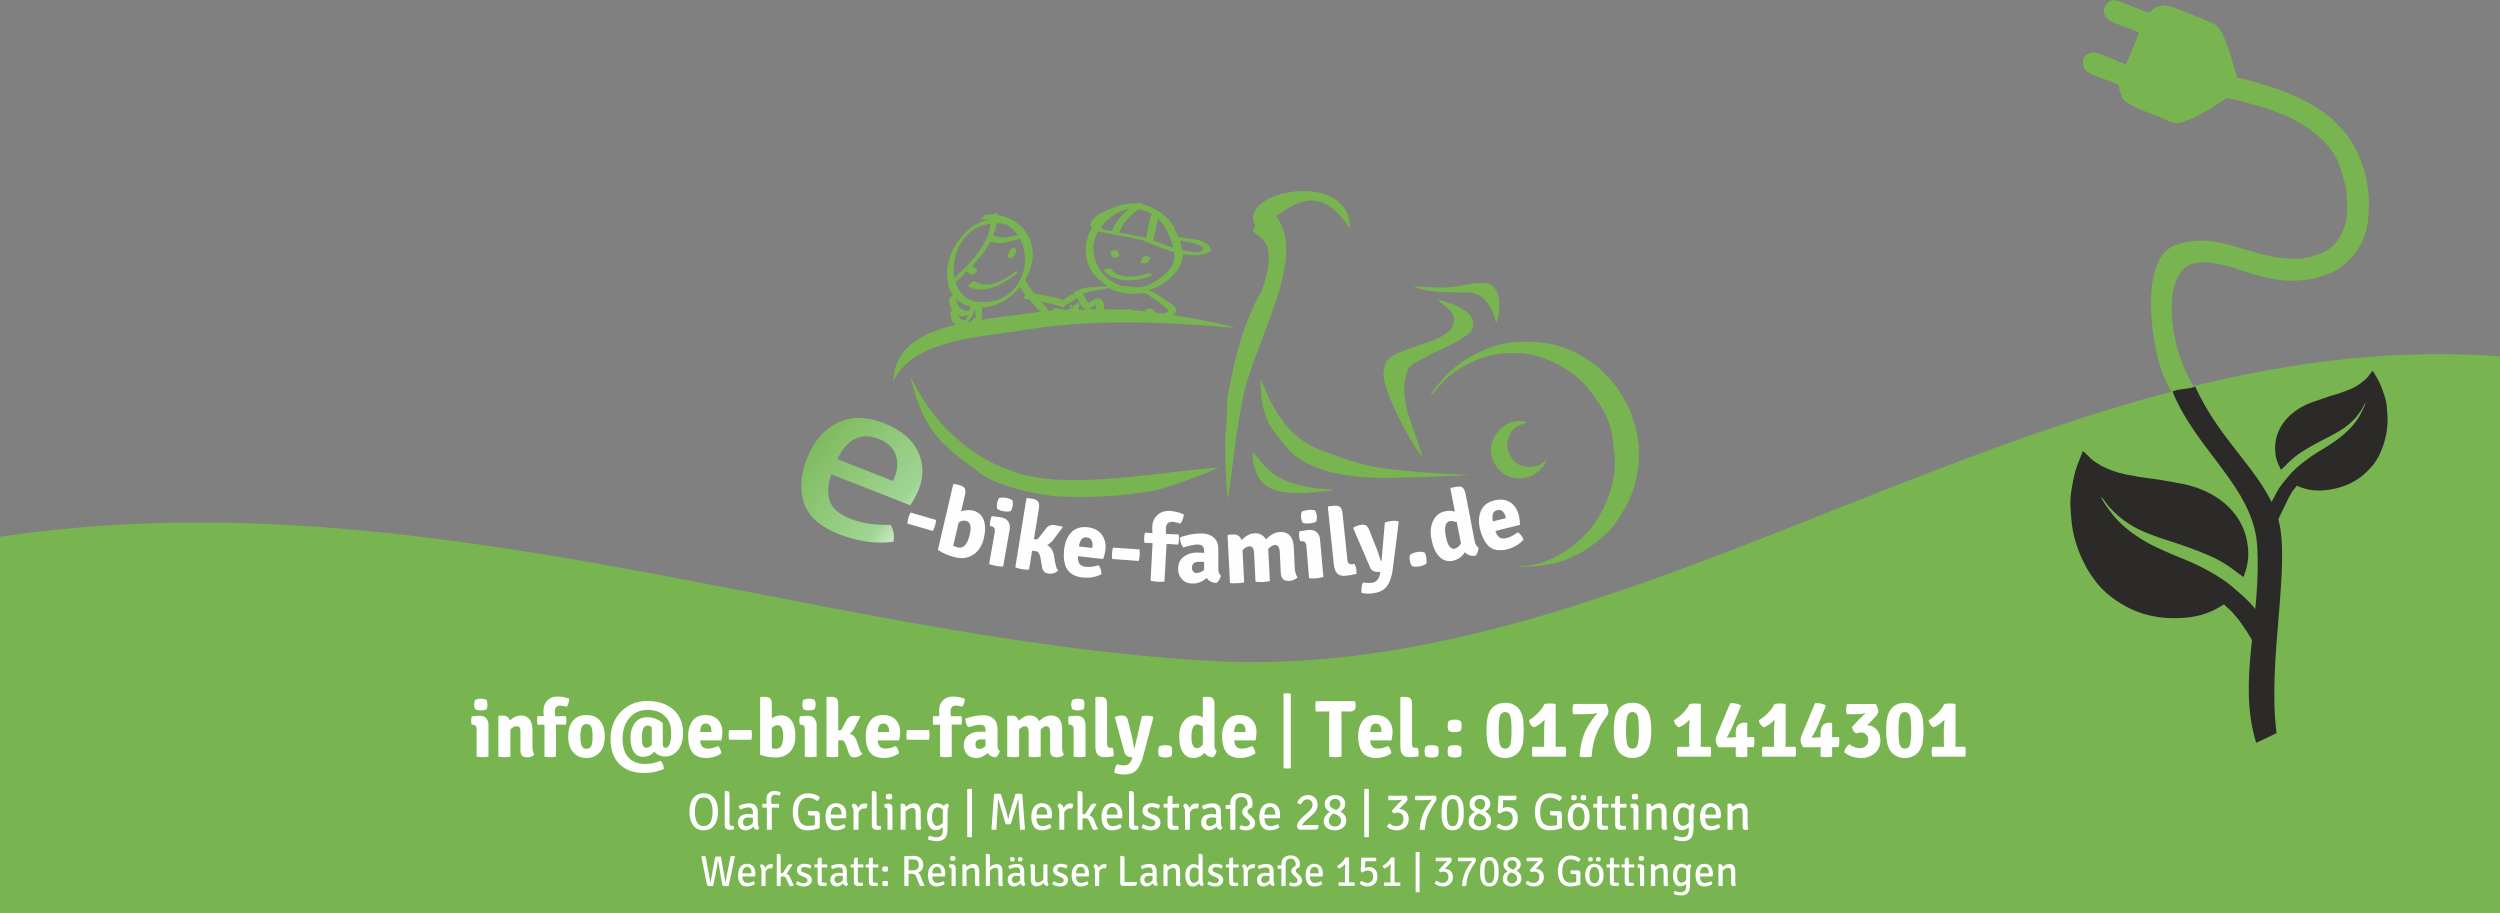<?xml version="1.0" encoding="UTF-8"?>
<!DOCTYPE svg PUBLIC "-//W3C//DTD SVG 1.1//EN" "http://www.w3.org/Graphics/SVG/1.1/DTD/svg11.dtd">
<!-- Creator: CorelDRAW X7 -->
<svg xmlns="http://www.w3.org/2000/svg" xml:space="preserve" width="151.755mm" height="55.403mm" version="1.1" shape-rendering="geometricPrecision" text-rendering="geometricPrecision" image-rendering="optimizeQuality" fill-rule="evenodd" clip-rule="evenodd"
viewBox="0 0 15175 5540"
 xmlns:xlink="http://www.w3.org/1999/xlink">
 <rect x="0" y="0" width="15175" height="5540" fill="#808080" stroke="none"/>
 <defs>
    <linearGradient id="id0" gradientUnits="userSpaceOnUse" x1="4832.79" y1="2566.53" x2="5628.43" y2="3262.69">
     <stop offset="0" stop-opacity="1" stop-color="#78B450"/>
     <stop offset="0.749" stop-opacity="1" stop-color="#9FD593"/>
     <stop offset="1" stop-opacity="1" stop-color="white"/>
    </linearGradient>
     <linearGradient id="id1" gradientUnits="userSpaceOnUse" x1="9948.59" y1="2229.13" x2="5422.04" y2="2229.13">
      <stop offset="0" stop-opacity="1" stop-color="#78B450"/>
      <stop offset="1" stop-opacity="1" stop-color="#78B450"/>
     </linearGradient>
 </defs>
 <g id="Ebene_x0020_1">
  <g id="Logo">
   <path id="_126462360" fill="url(#id0)" fill-rule="nonzero" d="M5525 3067l-479 -188c-22,63 -25,117 -9,162 15,45 57,81 125,108 67,27 149,39 244,37 19,32 24,66 17,102 -105,15 -216,-1 -331,-46 -116,-46 -187,-109 -213,-192 -26,-82 -19,-174 22,-274 40,-100 101,-170 184,-210 82,-39 175,-39 279,2 104,41 173,98 208,173 35,74 36,152 4,232 -14,33 -31,64 -51,94zm-97 -164c21,-51 24,-98 9,-141 -14,-44 -49,-76 -103,-98 -55,-21 -104,-21 -146,1 -43,22 -78,63 -105,122l338 133 7 -17z"/>
   <g>
    <path id="_126457104" fill="#78B450" fill-rule="nonzero" d="M6159 1541c1,5 -1,10 -5,14 -4,4 -9,7 -14,9 -5,2 -10,3 -14,2 -4,0 -7,-3 -7,-8 -3,-7 -3,-14 1,-19 3,-6 6,-11 9,-17 8,-14 18,-19 31,-16 5,1 8,5 9,10 1,6 0,11 -2,15 -4,5 -6,7 -6,7 0,2 0,3 -2,3zm4 125c-18,15 -40,29 -63,44 -23,14 -47,26 -71,34 -25,9 -50,13 -76,14 -25,0 -49,-6 -73,-18 -6,-2 -3,-9 9,-19 11,-11 20,-15 26,-12 41,21 84,24 126,9 43,-15 81,-36 113,-63 12,-8 19,-10 22,-6 3,4 -1,9 -13,17zm321 242c-11,-2 -19,-8 -26,-17 -6,-9 -9,-18 -10,-28 -42,-14 -85,-25 -128,-32 22,24 43,49 63,75 8,9 15,20 22,30 21,-1 43,-2 64,-2 1,-4 1,-8 0,-11 10,-1 17,-3 23,-7 4,-2 6,-5 6,-10 0,-5 -3,-9 -8,-11 -6,-2 -11,-4 -15,-6 3,-3 6,-5 9,-8 2,-2 5,-5 8,-7 20,-16 40,-30 59,-41 8,16 17,29 29,38 13,9 25,10 38,2 6,-5 11,-9 17,-13 6,-3 11,-7 17,-10 3,28 1,56 -4,82 16,0 32,0 48,0 7,-32 7,-65 2,-97 -1,-4 -4,-8 -9,-12 -1,-5 -6,-8 -17,-11 -10,-2 -18,-2 -24,2 -7,4 -14,8 -20,12 -7,4 -15,9 -23,13 -6,-9 -11,-19 -16,-28 -5,-9 -11,-18 -16,-27 24,-10 49,-17 74,-20 25,-4 50,-8 75,-13 3,-2 5,-2 8,-3 32,17 67,28 105,33 37,4 75,3 113,-3 20,11 41,24 61,38 21,14 40,29 59,44 10,9 18,16 23,22 2,2 2,5 -2,8 -4,3 -8,6 -11,8 -9,1 -15,3 -18,6 -4,3 -5,7 -3,10 -2,3 -7,7 -14,11 -7,-6 -12,-12 -17,-18 -5,-4 -10,-9 -15,-13 -4,-4 -8,-8 -10,-12 -4,-5 -10,-9 -20,-10 -10,-2 -17,1 -22,8 -7,1 -9,4 -7,7l2 3c-3,18 -6,36 -9,54 16,1 31,3 47,4 1,-6 2,-13 3,-20 23,17 47,22 74,18 0,0 2,-1 8,-3 2,5 5,10 7,14 20,3 39,5 58,7 -6,-8 -11,-16 -16,-23 -4,-6 -9,-14 -13,-23 8,-6 15,-12 21,-19 6,-6 8,-11 6,-15 -2,-13 -11,-25 -27,-37 -16,-11 -30,-21 -40,-28 -14,-10 -27,-19 -40,-27 -81,-54 -187,-66 -425,-48 -30,2 -57,14 -82,27 -10,4 -12,10 -4,18 4,4 7,8 10,13 3,4 5,8 7,12l-10 2c-12,8 -25,16 -38,23 -13,8 -25,16 -37,26 -3,2 -9,7 -17,15l-3 -1c-1,-2 -4,-3 -8,-4 -9,-7 -21,-7 -34,1 -3,3 -5,6 -4,11 -8,5 -13,8 -15,11 -10,10 -16,23 -18,41l-4 0c-9,-13 -18,-25 -29,-37 -24,-28 -49,-56 -74,-84 -8,2 -15,1 -21,-3 -9,0 -12,-3 -11,-9 0,-7 3,-12 7,-17 -6,-8 -11,-15 -16,-23 -5,-8 -10,-16 -15,-24 -29,35 -63,64 -104,87 -40,23 -83,36 -128,38 2,21 2,46 2,76 0,13 1,26 1,39 -24,4 -48,8 -71,13 1,-14 2,-28 3,-42 1,-3 4,-8 10,-13 6,-5 12,-8 18,-11 0,-16 -3,-34 -7,-54 -5,22 -14,42 -27,61 -14,19 -32,31 -55,37 -23,5 -40,-2 -50,-19 -10,-17 -16,-36 -15,-56 0,-3 4,-8 11,-15 -12,-18 -18,-40 -18,-67 1,-5 4,-10 8,-13 5,-4 9,-7 13,-10l2 -1c-12,-15 -20,-33 -25,-54 -6,-2 -7,-6 -3,-14 -9,-33 -10,-68 -5,-105 6,-37 16,-71 32,-103 24,-46 54,-85 90,-118 37,-32 79,-54 125,-65 -10,-2 -24,-2 -40,-1 -3,0 -4,-1 -3,-4 1,-3 4,-7 7,-10 4,-3 8,-6 13,-10 4,-3 8,-5 11,-4 8,-2 15,-3 21,-3 5,1 12,1 19,1 6,-4 12,-7 18,-9 6,-1 9,1 8,6 0,2 0,3 -1,5 39,6 74,19 105,38 31,20 56,44 75,74 19,29 31,63 35,101 5,38 0,77 -15,118 -3,11 -7,22 -12,33 -5,10 -11,21 -18,32l3 1c13,28 31,55 53,80 30,6 60,12 90,17 29,5 59,13 90,24 9,-12 19,-20 30,-25 6,-6 12,-8 17,-7l2 -1c4,0 7,0 9,0 2,0 5,0 9,0 3,1 5,2 6,4 1,2 0,4 -2,7 15,12 23,29 23,50 -1,17 -9,32 -22,43 -14,11 -29,16 -46,15zm4 -81c0,1 0,2 -1,3l9 4c-2,-3 -4,-5 -8,-7zm15 19c0,3 -3,8 -9,13 5,8 11,12 17,13 1,-3 -1,-9 -5,-18 2,-4 1,-7 -3,-8zm-452 -491c-7,27 -15,54 -23,79l9 -4c24,10 47,14 70,11 23,-3 47,-8 72,-15 -21,-28 -46,-50 -74,-66l-4 2c-10,-3 -18,-5 -26,-6 -8,-1 -16,-1 -24,-1zm-261 256c-2,14 -3,28 -2,40 1,13 3,26 4,38 24,-23 48,-47 73,-72 24,-25 47,-51 68,-79 21,-27 39,-56 53,-86 14,-30 23,-61 26,-94 -62,7 -113,34 -153,81 -40,48 -63,105 -69,172zm71 331c5,-5 9,-15 13,-30 -14,7 -29,10 -47,7 -2,-1 -4,-2 -5,-3 -1,-1 -4,-2 -7,-2 4,6 8,12 12,17 4,5 9,9 17,11 7,0 12,0 17,0zm13 -55c9,-2 15,-10 19,-25 -39,-9 -68,-25 -89,-48 2,26 13,46 32,61 13,8 26,12 38,12zm-74 -173c9,29 24,55 46,78 21,22 50,36 84,40 10,-4 17,-4 21,1 55,2 102,-7 141,-29 38,-22 68,-50 90,-86 -1,-6 3,-12 10,-18 20,-40 30,-83 30,-128 -1,-46 -11,-87 -31,-123 -30,9 -59,16 -89,23 -30,6 -60,4 -91,-7 -13,27 -30,53 -49,78 -19,24 -39,47 -60,69 4,8 12,15 24,20 4,3 6,7 5,10 -1,4 -4,8 -9,13 -4,4 -10,8 -15,10 -6,2 -11,3 -15,1 -8,-3 -16,-10 -25,-20 -12,13 -23,25 -34,36 -12,10 -23,21 -33,32zm1102 185c5,0 11,0 17,0 6,-1 11,1 13,5 2,4 1,6 -4,8 -6,2 -10,3 -13,2 -13,2 -25,3 -36,2 -11,0 -22,0 -35,0 -3,0 -6,-1 -10,-2 -4,-1 -6,-3 -7,-6 -2,-6 -2,-13 0,-22 2,-7 11,-11 26,-10 16,1 23,4 22,10 -1,3 -1,5 -1,7 1,1 1,4 0,7l28 -1z"/>
    <path id="_126462768" fill="#78B450" fill-rule="nonzero" d="M6952 1662c2,-1 6,-2 13,-2 6,0 12,1 17,2 5,1 9,3 10,6 2,3 0,5 -5,7 -21,9 -45,16 -71,21 -26,5 -53,7 -79,5 -26,-1 -52,-7 -76,-15 -24,-9 -43,-23 -59,-43 -3,-2 -2,-4 1,-6 4,-3 9,-4 14,-5 6,-1 12,-2 18,-1 6,1 11,3 13,7 11,13 25,23 42,30 18,6 36,10 54,11 19,1 38,0 57,-3 19,-4 36,-8 51,-14zm-204 -107c-2,-4 -3,-8 -4,-12 -1,-4 -2,-8 -4,-11 -2,-7 5,-11 22,-13 16,-2 25,2 27,13l4 15c2,3 2,7 -1,10 -3,3 -8,5 -14,6 -5,1 -11,1 -17,0 -6,-2 -10,-4 -13,-8zm221 35c-2,3 -6,5 -12,6 -5,1 -11,1 -17,2 -5,0 -10,-1 -14,-4 -4,-2 -5,-5 -3,-7 7,-8 11,-16 12,-24 1,-2 4,-5 10,-7 6,-1 12,-2 17,-2 6,1 11,2 15,4 4,2 6,5 5,9 -2,8 -6,15 -13,23zm359 -107c12,9 19,19 21,30 2,11 -6,19 -24,24 -23,7 -46,11 -71,12 -24,0 -49,-2 -75,-6 -1,25 -5,45 -12,61 -17,37 -42,66 -73,93 -77,66 -304,162 -466,-49 -18,-24 -28,-55 -34,-89 -5,-31 -5,-62 1,-91 6,-29 17,-57 33,-83 -3,-1 -4,-3 -4,-6 -7,-14 -6,-28 4,-41 10,-14 24,-26 42,-37 17,-11 35,-20 54,-27 18,-8 32,-13 43,-17 46,-18 93,-25 139,-22 6,-3 12,-4 20,-2 7,1 12,4 14,8 15,3 30,8 43,15 14,6 26,13 39,21 1,0 3,1 4,3 8,-1 13,1 14,8 9,5 17,11 26,19 8,7 16,15 24,23 3,1 5,2 6,4l5 8c5,6 9,12 14,18 4,5 8,11 11,17 4,4 4,7 0,9 5,8 9,15 13,22 3,7 8,15 12,24 -1,2 0,3 1,5l2 1c26,6 55,10 89,13 34,4 62,14 85,32zm-299 -157c-5,20 -9,41 -13,63 -5,21 -9,42 -14,62 -1,3 -2,6 -4,7 20,8 41,16 62,24 21,8 42,15 62,21 -5,-23 -13,-46 -22,-67 -9,-22 -20,-43 -32,-64 -6,-9 -12,-17 -18,-24 -6,-7 -13,-13 -19,-20l-2 -2zm-114 -56c-56,34 -96,80 -120,138 0,1 -2,2 -3,3 27,5 54,10 82,15 28,5 56,12 82,19 6,-25 11,-50 15,-74 4,-24 11,-49 20,-73 -27,-15 -52,-24 -76,-28zm-147 30c-16,10 -32,22 -47,36 -15,14 -29,29 -40,45 5,6 16,11 34,15l33 8 1 -3c22,-53 57,-97 105,-133 -31,5 -60,16 -86,32zm234 414c36,-20 67,-45 94,-74 26,-29 37,-66 32,-109 -34,-10 -67,-21 -99,-34 -31,-13 -62,-25 -91,-37 -1,0 -2,-1 -3,-3 -2,1 -4,1 -5,1 -34,-9 -69,-17 -104,-23 -35,-6 -69,-12 -104,-19 -8,-1 -16,-3 -26,-5 -10,-1 -20,-3 -31,-6 -21,39 -31,79 -28,119 4,44 18,82 42,116 23,34 53,60 88,79 35,18 73,28 114,28 40,0 81,-11 121,-33zm258 -183c5,0 11,-1 18,-3 8,-1 14,-4 19,-7 4,-4 6,-8 6,-13 0,-5 -5,-10 -15,-15 -11,-6 -23,-11 -35,-14 -12,-4 -24,-7 -38,-10 -9,-1 -18,-2 -27,-4 -9,-3 -18,-4 -27,-5 2,4 3,7 4,8 0,2 1,5 4,8l-3 2c3,7 5,14 7,21 1,6 3,13 5,20 26,6 54,10 82,12z"/>
   </g>
   <g>
    <path id="_126458160" fill="url(#id1)" d="M7620 1371c-76,83 180,1 38,394 -104,190 -160,374 -208,653 -2,69 -4,156 -11,223 -5,48 2,362 16,384 2,-3 41,-319 48,-369 11,-75 24,-141 37,-217 60,-344 407,-880 205,-1127 55,-25 255,-242 449,79 8,-372 -694,-233 -574,-20zm196 1350c-115,-130 -165,-200 -165,-425 0,1 54,126 63,143 26,49 47,83 79,125 60,79 136,137 238,173 51,18 97,36 151,54 49,17 110,33 162,43 110,22 437,46 567,46 -15,10 -416,20 -457,20l-89 0c-100,0 -245,-19 -321,-43 -76,-25 -190,-78 -228,-136zm1973 -54l0 -7c-13,-70 -23,-115 -72,-194 -63,-94 -99,-151 -196,-216 -71,-47 -193,-106 -308,-106l-56 0c-108,0 -214,45 -284,86 -34,20 -78,52 -105,79 -14,14 -84,96 -87,98 7,-29 76,-106 97,-129 30,-32 83,-75 123,-98 93,-54 196,-105 340,-105l50 0c358,0 658,320 658,686 0,103 -30,216 -65,285 -32,64 -94,165 -147,204 -18,13 -25,27 -46,41 -16,11 -37,25 -51,37 -32,24 -76,42 -115,60 -78,37 -182,52 -296,52l0 -4c169,0 317,-111 401,-199 84,-88 172,-258 172,-430l0 -21 -13 -119zm-1943 324c-165,0 -243,-86 -243,-250 65,74 85,119 182,168 63,31 195,61 290,61l11 0 0 7 -168 16 -72 -2zm1095 -1011l-4 18c-10,44 -213,136 -245,149 -25,11 -57,33 -86,46 -30,14 -58,32 -69,76l-7 30c-14,62 -1,130 8,179 6,37 97,280 97,299 -57,-61 -259,-427 -236,-528l9 -37c25,-107 385,-121 413,-244l2 -8c17,-71 -64,-107 -98,-142 94,22 236,75 216,162zm159 -144l0 26c0,33 -5,78 -19,98 -21,-88 -68,-185 -177,-185 -99,1 -268,-2 -324,-37l151 7c88,6 177,-26 245,-26l33 0c60,0 91,55 91,117zm-3171 1020c-224,-162 -327,-252 -404,-573 122,257 331,479 624,579 320,110 751,20 1247,-25 -21,18 -338,136 -403,144l-140 19c-157,20 -391,23 -518,3 -128,-20 -325,-72 -406,-147zm-507 -541c122,-258 524,-266 830,-317 333,-54 744,-53 1240,-8 -21,-18 -328,-72 -392,-81l-141 -18c-157,-21 -526,-17 -653,3 -444,59 -870,82 -884,421z"/>
   </g>
   <path id="_103608632" fill="#FEFEFE" fill-rule="nonzero" d="M5663 3223l-155 -45c0,-10 3,-21 6,-35 4,-13 9,-24 13,-32l155 45c0,9 -2,21 -6,34 -4,13 -9,24 -13,33zm242 -124c33,8 55,27 66,57 11,30 11,67 1,112 -11,44 -32,77 -63,98 -31,21 -68,27 -109,17 -42,-10 -77,-25 -107,-45l93 -398 5 -3 31 7c17,4 28,11 34,20 5,9 6,23 1,42l-23 98c24,-8 48,-10 71,-5zm-40 63c-16,-4 -31,-1 -46,10l-33 141c10,4 19,7 28,10 34,8 58,-18 72,-77 12,-49 5,-78 -21,-84zm263 56l-39 221c-12,0 -26,-1 -43,-4 -16,-3 -30,-7 -42,-11l34 -192c4,-22 -3,-34 -21,-38l-8 -1c-1,-10 0,-20 2,-30 2,-11 4,-20 8,-30 20,2 36,4 50,6l11 2c19,4 32,12 41,26 8,14 11,31 7,51zm-76 -131c-2,-11 -2,-22 0,-33 2,-11 6,-21 12,-31 12,-3 26,-4 43,-1 18,3 31,9 39,16 3,11 3,22 1,33 -2,11 -6,22 -12,31 -11,4 -25,5 -43,1 -19,-3 -32,-8 -40,-16zm232 258l-19 -2 -19 115c-12,0 -26,-1 -41,-3 -16,-3 -30,-6 -42,-11l67 -418 4 -3 34 5c17,3 28,9 34,18 6,9 7,23 4,41l-30 185 11 2c6,1 12,-2 17,-8l43 -55c13,-19 31,-27 53,-24 11,2 27,5 47,9l3 5 -60 80c-10,12 -21,21 -34,27 21,12 35,32 40,58l8 45c3,17 7,29 9,36 3,7 6,12 11,16 -18,16 -39,22 -62,18 -12,-2 -21,-6 -26,-13 -6,-7 -10,-18 -12,-33l-9 -53c-3,-13 -7,-22 -11,-27 -5,-5 -11,-9 -20,-10zm412 48l-153 -17c-1,19 2,34 9,45 7,11 21,18 41,20 21,2 46,-1 75,-10 11,12 17,30 18,54 -33,18 -72,25 -116,20 -24,-2 -44,-9 -61,-19 -16,-10 -28,-23 -36,-38 -14,-30 -19,-67 -14,-111 5,-44 19,-79 43,-105 25,-25 57,-36 97,-32 40,4 69,19 88,44 19,26 27,56 23,92 -2,20 -7,39 -14,57zm-65 -74c2,-16 0,-29 -6,-39 -5,-11 -15,-17 -29,-18 -13,-2 -24,2 -31,11 -7,9 -13,24 -16,44l81 9 1 -7zm281 86l-161 -12c-1,-9 -2,-21 -1,-35 1,-14 3,-25 6,-34l161 11c1,10 2,21 1,35 -1,14 -3,26 -6,35zm72 120l12 -228 -49 -2c-2,-10 -3,-20 -2,-31 0,-11 2,-22 5,-31l45 3c-1,-14 -1,-28 -1,-40 2,-29 12,-53 32,-70 19,-18 44,-26 74,-25 30,2 58,9 85,21 0,1 0,4 0,9 -1,5 -3,13 -7,23 -3,11 -8,19 -15,24 -18,-6 -33,-10 -44,-11 -27,-1 -41,12 -42,40 -1,9 0,21 1,34l77 3c1,10 2,20 1,31 0,11 -2,21 -5,31l-70 -5 -13 229c-13,2 -27,2 -42,1 -15,-1 -29,-3 -42,-6zm427 -31c-1,8 -5,16 -10,25 -6,9 -12,15 -17,20 -27,-2 -47,-12 -60,-31 -25,23 -53,34 -83,34 -30,0 -52,-9 -67,-27 -16,-17 -23,-38 -23,-61 0,-32 11,-57 33,-74 22,-17 49,-26 81,-26 13,0 28,1 44,2l0 -13c0,-25 -13,-38 -39,-38 -17,0 -46,6 -87,18 -12,-13 -19,-33 -21,-60 18,-8 40,-14 65,-19 25,-4 47,-6 66,-6 30,0 54,8 73,24 20,16 30,41 29,74l0 119c0,18 6,31 16,39zm-148 -16c15,0 31,-6 46,-19l0 -48c-9,-1 -20,-1 -35,-1 -26,0 -39,13 -39,39 0,8 3,15 8,20 5,6 12,9 20,9zm349 -122c-1,-28 -11,-41 -29,-40 -13,1 -27,9 -41,24l10 195c-12,3 -26,5 -42,5 -17,1 -31,1 -44,-1l-15 -289 4 -4 33 -2c23,-1 40,11 48,35 26,-27 52,-41 78,-42 31,-2 55,11 70,37 28,-28 56,-43 84,-45 27,-1 48,6 62,23 14,16 21,38 23,65l6 131c2,24 7,43 17,57 -14,13 -31,20 -50,21 -18,1 -31,-3 -39,-12 -8,-8 -12,-22 -13,-40l-6 -126c-2,-28 -12,-41 -31,-40 -12,1 -25,9 -39,25l10 194c-13,3 -27,5 -43,6 -16,0 -31,0 -44,-2l-9 -175zm401 -77l20 223c-12,4 -26,6 -42,8 -17,1 -32,1 -45,0l-16 -195c-2,-22 -12,-32 -30,-30l-8 0c-3,-9 -6,-19 -6,-29 -1,-11 -1,-21 1,-31 19,-3 35,-6 48,-7l12 -1c19,-1 34,3 46,14 12,11 19,27 20,48zm-107 -107c-5,-10 -8,-20 -9,-32 -1,-11 1,-22 4,-33 10,-6 24,-10 42,-12 17,-1 31,0 41,5 5,10 8,21 9,32 1,11 0,22 -3,33 -9,7 -23,11 -42,12 -18,2 -32,0 -42,-5zm300 253l16 -2c6,12 10,23 11,35 1,11 1,19 1,25 -23,6 -45,10 -66,12 -21,2 -38,-2 -50,-13 -12,-12 -19,-31 -22,-58l-36 -346 4 -5 33 -3c17,-2 30,1 38,8 7,7 12,20 14,39l30 283c1,18 10,26 27,25zm284 -257l-35 280c-5,47 -17,82 -34,107 -17,25 -46,41 -86,46 -23,4 -46,3 -70,-2 0,-2 0,-5 -1,-10 -1,-5 -1,-14 1,-25 1,-12 4,-21 9,-28 21,3 38,3 52,2 29,-4 46,-24 51,-59l1 -8c-32,4 -53,-5 -62,-28l-103 -239c16,-10 31,-16 46,-18 15,-2 26,-1 33,4 7,4 13,13 19,27l44 110c5,10 13,35 25,74 1,3 2,4 6,3l20 -233c9,-3 22,-6 37,-8 16,-3 30,-2 43,0l4 5zm81 268c-7,-8 -11,-19 -13,-33 -3,-13 -2,-25 1,-35 10,-8 24,-14 42,-17 17,-3 32,-2 45,2 6,8 10,19 12,33 2,14 2,25 0,35 -10,8 -24,14 -42,17 -19,3 -34,3 -45,-2zm247 -32c-33,6 -60,-3 -82,-26 -23,-23 -38,-58 -47,-104 -9,-46 -5,-85 12,-116 16,-31 41,-49 73,-55 17,-4 36,-3 57,2l-27 -139 3 -5 33 -6c17,-3 30,-2 38,5 8,6 14,19 18,38l55 286c4,20 12,34 24,40 0,8 -2,16 -5,26 -4,9 -8,17 -13,23 -26,4 -48,-3 -65,-21 -18,28 -42,45 -74,52zm11 -73c16,-4 29,-15 39,-33l-25 -128c-18,-6 -32,-9 -42,-7 -28,6 -36,38 -24,97 5,26 12,45 21,56 9,12 20,17 31,15zm397 -145l-149 37c5,17 13,30 23,38 11,8 26,10 46,5 20,-5 42,-17 67,-35 14,8 26,23 35,44 -25,29 -59,49 -102,60 -24,6 -45,6 -64,3 -19,-4 -34,-12 -47,-24 -23,-24 -40,-57 -51,-100 -10,-42 -9,-80 5,-113 14,-32 40,-53 80,-63 39,-10 71,-6 98,11 26,17 44,44 52,79 5,19 7,38 7,58zm-87 -48c-3,-15 -10,-26 -18,-34 -9,-8 -20,-11 -33,-7 -14,3 -22,10 -26,21 -4,11 -4,27 0,47l79 -20 -2 -7z"/>
   <g>
    <path id="Nabe" fill="#78B450" d="M9273 2564c-37,15 -89,20 -109,78l-11 30c-18,53 24,134 77,152l3 1c42,14 57,11 89,5 30,-6 43,-25 65,-38 -30,87 -133,133 -224,102 -79,-28 -134,-129 -108,-206 31,-90 119,-158 218,-124z"/>
   </g>
  </g>
  <path fill="#78B450" d="M0 3258c2560,-380 4916,608 7328,753 2647,159 5059,-2055 7847,-1848l0 3377 -15175 0 0 -2282 0 0z"/>
  <path fill="#78B450" d="M13152 182c137,-50 285,7 330,129 45,122 -31,262 -168,312 -138,51 -286,-7 -330,-129 -45,-122 30,-261 168,-312zm162 2164c-22,-46 -40,-77 -66,-133l-2 -6c-84,-228 -89,-476 6,-572 94,-95 306,-7 395,20 64,19 133,37 202,46 50,7 169,2 230,-20l75 -27c51,-19 120,-87 145,-121 34,-47 55,-96 68,-154 21,-97 18,-256 -29,-383l-19 -50c-11,-32 -48,-93 -66,-118 -27,-36 -53,-59 -80,-88 -36,-41 -133,-104 -180,-127 -62,-30 -135,-64 -201,-83 -61,-18 -153,-50 -212,-58l-51 -171 -28 -71c-15,-42 -42,-79 -73,-90 -32,-12 -68,-32 -97,-41 -35,-11 -63,-27 -98,-39 -17,-5 -29,-13 -48,-19 -22,-6 -34,-5 -52,-9l-38 9 -6 3c-18,7 -36,28 -49,32 -2,1 -95,-36 -107,-41 -18,-7 -31,-14 -52,-21 -31,-11 -24,-7 -55,-14l-25 9c-19,25 -42,39 -25,83 18,51 166,77 208,107 -4,14 -78,190 -78,190 -17,6 -173,-84 -212,-70l-16 6c-31,11 -42,48 -30,81l1 3c20,52 170,78 213,109 4,15 0,22 7,39l11 31c18,47 132,85 173,100 23,8 69,27 90,38 29,14 64,31 103,16l47 -17c32,-12 83,-43 114,-60 22,-11 93,-61 106,-66l3 -2c17,-6 167,41 195,47 55,13 133,45 184,68 100,47 251,144 303,286l7 18c12,35 38,129 38,157 0,24 5,47 5,72 1,26 -3,48 -4,70 -1,41 -23,88 -40,123 -12,25 -67,81 -102,94l-46 17c-91,33 -159,22 -228,14 -52,-6 -149,-34 -201,-49 -198,-61 -284,-70 -420,-28 -228,84 -146,600 -85,766 14,40 39,96 59,125 27,40 158,37 133,-31zm-162 -2164c137,-50 285,7 330,129 45,122 -31,262 -168,312 -138,51 -286,-7 -330,-129 -45,-122 30,-261 168,-312z"/>
  <path fill="#2B2A29" d="M13811 2746c2,24 6,39 13,58 6,20 17,35 21,48 11,-7 43,-43 58,-56 19,-17 42,-36 65,-51 49,-31 96,-57 150,-84 48,-24 107,-56 143,-89 22,-19 39,-36 56,-60 8,-12 15,-19 22,-33 6,-10 15,-29 20,-36 0,15 -37,85 -46,98 -23,33 -41,54 -70,81 -49,47 -118,89 -180,126 -55,34 -128,90 -167,137 -24,28 -44,52 -65,83 -6,10 -114,209 -113,215 2,23 51,52 74,52 2,-12 91,-196 98,-209 8,-15 15,-27 23,-41 8,-13 22,-26 28,-37 49,21 96,34 167,28 140,-13 227,-72 292,-148 56,-67 102,-194 91,-317l-3 -43c-4,-44 -20,-84 -33,-119 -6,-16 -16,-37 -24,-51 -5,-9 -26,-42 -28,-47 -6,2 -24,29 -29,36 -9,10 -24,24 -35,32 -23,19 -58,39 -89,50 -35,13 -68,25 -106,35 -36,11 -70,25 -105,36 -125,43 -242,149 -228,306z"/>
  <path fill="#2B2A29" d="M13646 3335c3,36 0,60 -5,90 -5,31 -18,57 -21,77 -17,-7 -74,-54 -99,-70 -34,-21 -71,-43 -110,-59 -80,-35 -157,-62 -244,-90 -78,-24 -173,-58 -236,-98 -36,-24 -66,-45 -97,-76 -15,-16 -27,-25 -41,-44 -11,-13 -29,-40 -39,-50 3,24 76,118 93,136 42,43 74,70 124,104 85,58 198,104 299,145 90,36 213,103 282,163 43,37 79,67 117,109 13,14 102,118 103,128 3,35 -63,90 -98,96 -5,-19 -64,-106 -78,-124 -15,-20 -30,-37 -45,-55 -15,-17 -39,-34 -51,-49 -67,43 -134,74 -242,82 -211,16 -356,-52 -471,-150 -100,-85 -200,-264 -214,-450l-5 -66c-5,-67 9,-130 20,-186 5,-25 15,-58 24,-82 5,-14 29,-68 30,-77 9,2 42,38 52,47 16,14 42,30 60,41 39,21 97,42 145,52 56,11 108,20 167,27 57,7 111,19 165,28 198,33 398,163 415,401z"/>
  <path fill="#2B2A29" d="M13819 4450c-59,-441 93,-1042 6,-1313 -88,-271 -349,-454 -500,-791 -45,19 -93,11 -138,30 142,355 491,584 514,935 28,441 -123,818 -6,1198 42,-20 82,-38 124,-59z"/>
  <path fill="#FEFEFE" fill-rule="nonzero" d="M2965 4402l0 191c-9,2 -21,3 -35,3 -14,0 -26,-1 -37,-3l0 -166c0,-19 -8,-28 -23,-28l-7 0c-2,-8 -3,-17 -3,-26 0,-9 1,-17 3,-25 17,-2 30,-3 42,-3l9 0c16,0 29,5 38,16 9,10 13,24 13,41zm-81 -98c-4,-9 -6,-18 -6,-27 0,-10 2,-19 6,-28 9,-5 21,-8 35,-8 15,0 27,3 35,8 3,9 5,18 5,28 0,9 -2,18 -5,27 -8,5 -20,8 -36,8 -15,0 -27,-3 -34,-8z"/>
  <path id="1" fill="#FEFEFE" fill-rule="nonzero" d="M3232 4430l0 102c0,21 4,38 12,49 -13,11 -27,16 -43,16 -16,0 -27,-4 -33,-11 -6,-8 -9,-19 -9,-35l0 -108c0,-12 -1,-21 -4,-26 -4,-6 -9,-9 -17,-9 -14,0 -28,7 -40,20l0 165c-10,2 -22,3 -36,3 -14,0 -26,-1 -37,-3l0 -246 4 -3 27 0c20,0 33,10 38,29 24,-20 47,-30 69,-30 23,0 40,8 51,23 12,16 18,37 18,64z"/>
  <path id="2" fill="#FEFEFE" fill-rule="nonzero" d="M3305 4593l0 -194 -42 0c-2,-8 -3,-17 -3,-26 0,-10 1,-18 3,-26l38 0c-2,-12 -2,-24 -2,-34 0,-25 7,-45 23,-61 15,-16 35,-24 60,-24 25,0 50,4 73,13 0,1 0,4 0,8 0,4 -2,11 -5,20 -2,9 -6,16 -11,21 -16,-5 -29,-7 -38,-7 -22,0 -33,12 -33,35 0,8 1,18 2,30l65 -1c2,8 3,16 3,26 0,9 -1,18 -3,26l-60 -1 0 195c-10,2 -22,3 -35,3 -13,0 -24,-1 -35,-3z"/>
  <path id="3" fill="#FEFEFE" fill-rule="nonzero" d="M3636 4368c24,24 35,58 35,102 0,44 -11,78 -35,101 -19,20 -44,30 -76,30 -32,0 -57,-10 -76,-30 -24,-23 -35,-57 -35,-101 0,-44 11,-78 35,-102 19,-19 44,-28 76,-28 32,0 57,9 76,28zm-105 46c-5,14 -8,32 -8,56 0,24 3,43 8,56 5,13 15,19 29,19 15,0 24,-6 30,-19 5,-13 7,-32 7,-56 0,-24 -2,-42 -7,-56 -6,-13 -15,-19 -30,-19 -14,0 -24,6 -29,19z"/>
  <path id="4" fill="#FEFEFE" fill-rule="nonzero" d="M4023 4390l0 123c0,17 5,26 16,26 23,0 35,-31 35,-94 0,-42 -13,-75 -39,-99 -25,-25 -61,-37 -105,-37 -45,0 -81,16 -109,49 -28,32 -42,74 -42,125 0,51 12,89 36,115 24,26 57,39 101,39 32,0 64,-7 95,-19 12,13 18,30 18,50 -37,16 -76,24 -119,24 -62,0 -111,-17 -148,-52 -37,-35 -56,-87 -56,-155 0,-67 22,-123 64,-166 43,-43 96,-64 160,-64 64,0 116,17 156,51 40,35 60,82 60,141 0,48 -11,83 -32,108 -22,25 -46,37 -75,37 -29,0 -51,-10 -67,-29 -21,21 -43,31 -68,31 -24,0 -43,-10 -57,-31 -14,-20 -20,-49 -20,-85 0,-37 9,-66 27,-90 18,-23 44,-35 77,-35 17,0 35,4 52,11 17,7 30,16 40,26zm-127 88c0,21 2,37 6,46 4,10 11,15 22,15 10,0 21,-6 32,-18l0 -107c-8,-6 -16,-10 -25,-10 -24,0 -35,25 -35,74z"/>
  <path id="5" fill="#FEFEFE" fill-rule="nonzero" d="M4379 4494l-129 0c1,16 5,28 12,37 7,8 19,13 36,13 17,0 37,-5 61,-16 10,10 17,25 20,44 -26,19 -58,29 -95,29 -20,0 -38,-4 -52,-11 -15,-7 -26,-17 -34,-29 -14,-24 -21,-55 -21,-93 0,-37 9,-68 26,-92 18,-24 44,-36 78,-36 33,0 59,10 77,29 18,20 27,45 27,75 0,18 -2,34 -6,50zm-61 -57c0,-13 -3,-24 -8,-32 -6,-9 -14,-13 -26,-13 -11,0 -20,4 -25,12 -5,9 -8,22 -9,39l68 0 0 -6z"/>
  <path id="6" fill="#FEFEFE" fill-rule="nonzero" d="M4561 4490l-135 0c-2,-8 -3,-18 -3,-30 0,-12 1,-21 3,-29l135 0c2,8 3,17 3,29 0,12 -1,22 -3,30z"/>
  <path id="7" fill="#FEFEFE" fill-rule="nonzero" d="M4742 4342c28,0 49,12 64,34 15,23 22,54 22,93 0,39 -11,70 -32,94 -22,23 -50,35 -86,35 -36,0 -68,-6 -96,-17l0 -348 4 -3 27 0c14,0 25,3 31,10 6,7 9,18 9,34l0 86c18,-12 37,-18 57,-18zm-21 60c-13,0 -25,5 -36,17l0 123c9,2 17,3 25,3 30,0 44,-26 44,-77 0,-44 -11,-66 -33,-66z"/>
  <path id="8" fill="#FEFEFE" fill-rule="nonzero" d="M4957 4402l0 191c-10,2 -22,3 -35,3 -14,0 -27,-1 -37,-3l0 -166c0,-19 -8,-28 -23,-28l-7 0c-2,-8 -3,-17 -3,-26 0,-9 1,-17 3,-25 16,-2 30,-3 41,-3l10 0c16,0 28,5 37,16 9,10 14,24 14,41zm-82 -98c-3,-9 -5,-18 -5,-27 0,-10 2,-19 5,-28 9,-5 21,-8 36,-8 15,0 26,3 34,8 4,9 6,18 6,28 0,9 -2,18 -6,27 -8,5 -20,8 -35,8 -16,0 -27,-3 -35,-8z"/>
  <path id="9" fill="#FEFEFE" fill-rule="nonzero" d="M5104 4493l-16 1 0 99c-10,2 -22,3 -35,3 -13,0 -25,-1 -36,-3l0 -360 3 -3 28 0c15,0 25,3 31,10 6,7 9,18 9,34l0 159 9 0c5,0 10,-3 13,-9l28 -52c9,-18 22,-27 41,-27 9,0 23,1 40,1l3 4 -39 75c-7,12 -15,21 -25,28 20,7 34,21 42,43l12 36c5,15 9,24 12,30 3,5 7,9 11,12 -13,15 -29,23 -48,23 -11,0 -19,-2 -24,-7 -5,-5 -10,-14 -14,-26l-15 -44c-4,-10 -8,-18 -12,-21 -5,-4 -11,-6 -18,-6z"/>
  <path id="10" fill="#FEFEFE" fill-rule="nonzero" d="M5457 4494l-129 0c1,16 5,28 12,37 7,8 19,13 36,13 17,0 38,-5 61,-16 10,10 17,25 20,44 -26,19 -58,29 -95,29 -20,0 -37,-4 -52,-11 -15,-7 -26,-17 -34,-29 -14,-24 -21,-55 -21,-93 0,-37 9,-68 27,-92 18,-24 43,-36 77,-36 34,0 60,10 78,29 18,20 27,45 27,75 0,18 -2,34 -7,50zm-60 -57c0,-13 -3,-24 -9,-32 -5,-9 -14,-13 -25,-13 -12,0 -20,4 -26,12 -5,9 -8,22 -9,39l69 0 0 -6z"/>
  <path id="11" fill="#FEFEFE" fill-rule="nonzero" d="M5639 4490l-134 0c-2,-8 -3,-18 -3,-30 0,-12 1,-21 3,-29l134 0c2,8 3,17 3,29 0,12 -1,22 -3,30z"/>
  <path id="12" fill="#FEFEFE" fill-rule="nonzero" d="M5706 4593l0 -194 -42 0c-1,-8 -2,-17 -2,-26 0,-10 1,-18 2,-26l38 0c-1,-12 -2,-24 -2,-34 0,-25 8,-45 23,-61 15,-16 36,-24 61,-24 25,0 49,4 72,13 0,1 0,4 0,8 0,4 -1,11 -4,20 -3,9 -7,16 -12,21 -15,-5 -28,-7 -37,-7 -22,0 -33,12 -33,35 0,8 0,18 2,30l64 -1c2,8 3,16 3,26 0,9 -1,18 -3,26l-59 -1 0 195c-11,2 -23,3 -35,3 -13,0 -25,-1 -36,-3z"/>
  <path id="13" fill="#FEFEFE" fill-rule="nonzero" d="M6069 4559c-2,7 -5,14 -9,21 -5,8 -10,13 -14,17 -23,-1 -40,-10 -51,-26 -21,20 -44,30 -69,30 -25,0 -44,-8 -57,-23 -12,-15 -19,-33 -19,-52 0,-28 9,-49 28,-64 18,-14 41,-21 68,-21 11,0 23,0 36,1l0 -11c0,-22 -11,-32 -33,-32 -14,0 -38,5 -72,15 -10,-11 -16,-28 -18,-51 16,-7 34,-12 55,-16 21,-4 39,-6 55,-6 25,0 45,7 61,21 17,13 25,35 25,63l0 101c0,15 4,26 14,33zm-124 -13c12,0 25,-6 37,-17l0 -41c-7,0 -16,0 -29,0 -21,0 -32,11 -32,33 0,7 2,13 6,18 5,4 10,7 18,7z"/>
  <path id="14" fill="#FEFEFE" fill-rule="nonzero" d="M6244 4444c0,-24 -8,-36 -23,-36 -11,1 -22,7 -35,19l0 166c-10,2 -22,3 -36,3 -13,0 -26,-1 -36,-3l0 -246 3 -3 27 0c20,0 33,10 39,31 24,-22 46,-32 67,-32 27,0 46,11 57,34 25,-23 49,-34 72,-34 23,0 40,7 51,21 11,15 17,34 17,57l0 111c0,21 4,37 11,49 -12,11 -26,16 -42,16 -16,0 -27,-4 -33,-11 -6,-8 -9,-19 -9,-35l0 -108c0,-23 -8,-35 -23,-35 -10,0 -22,7 -34,20l0 165c-11,2 -23,3 -36,3 -14,0 -26,-1 -37,-3l0 -149z"/>
  <path id="15" fill="#FEFEFE" fill-rule="nonzero" d="M6589 4402l0 191c-9,2 -21,3 -35,3 -14,0 -26,-1 -37,-3l0 -166c0,-19 -8,-28 -23,-28l-7 0c-2,-8 -3,-17 -3,-26 0,-9 1,-17 3,-25 16,-2 30,-3 42,-3l9 0c16,0 29,5 38,16 9,10 13,24 13,41zm-81 -98c-4,-9 -6,-18 -6,-27 0,-10 2,-19 6,-28 9,-5 21,-8 35,-8 15,0 27,3 35,8 3,9 5,18 5,28 0,9 -2,18 -5,27 -8,5 -20,8 -36,8 -15,0 -27,-3 -34,-8z"/>
  <path id="16" fill="#FEFEFE" fill-rule="nonzero" d="M6740 4539l14 0c4,11 6,21 6,31 0,9 -1,16 -2,21 -19,3 -38,5 -55,5 -18,0 -32,-6 -41,-16 -9,-11 -13,-28 -13,-51l0 -296 3 -3 28 0c14,0 25,3 31,10 6,7 9,18 9,34l0 242c0,16 6,23 20,23z"/>
  <path id="17" fill="#FEFEFE" fill-rule="nonzero" d="M7001 4355l-61 231c-10,39 -23,68 -40,87 -17,19 -43,28 -77,28 -20,0 -39,-3 -58,-10 0,-1 0,-4 0,-9 0,-4 2,-11 4,-21 2,-9 6,-17 11,-22 17,5 31,7 43,7 24,0 40,-14 49,-42l2 -7c-28,-1 -44,-11 -49,-31l-58 -213c14,-7 28,-10 40,-10 13,0 22,2 27,7 6,4 10,12 13,24l24 98c3,10 7,32 12,66 0,2 2,3 4,3l44 -194c8,-2 19,-3 32,-3 13,0 25,2 36,6l2 5z"/>
  <path id="18" fill="#FEFEFE" fill-rule="nonzero" d="M7036 4590c-4,-8 -6,-18 -6,-29 0,-12 2,-22 6,-30 10,-6 22,-8 37,-8 15,0 27,2 37,8 4,8 5,18 5,30 0,11 -1,21 -5,29 -9,5 -21,8 -37,8 -16,0 -28,-3 -37,-8z"/>
  <path id="19" fill="#FEFEFE" fill-rule="nonzero" d="M7243 4601c-27,0 -48,-12 -63,-35 -15,-23 -22,-55 -22,-95 0,-40 9,-71 28,-94 18,-23 41,-35 69,-35 15,0 30,4 46,12l0 -121 4 -3 28 0c14,0 24,3 30,10 6,6 9,18 9,34l0 248c0,18 4,30 13,37 -1,7 -4,14 -8,21 -5,7 -9,13 -14,17 -23,-1 -40,-10 -51,-28 -18,21 -42,32 -69,32zm21 -60c14,0 26,-7 37,-21l0 -110c-14,-9 -25,-13 -34,-13 -23,0 -35,26 -35,77 0,22 3,39 9,50 6,12 13,17 23,17z"/>
  <path id="20" fill="#FEFEFE" fill-rule="nonzero" d="M7621 4494l-129 0c1,16 5,28 11,37 7,8 19,13 36,13 18,0 38,-5 62,-16 10,10 16,25 20,44 -27,19 -58,29 -96,29 -20,0 -37,-4 -52,-11 -14,-7 -26,-17 -33,-29 -15,-24 -22,-55 -22,-93 0,-37 9,-68 27,-92 18,-24 44,-36 77,-36 34,0 60,10 78,29 18,20 27,45 27,75 0,18 -2,34 -6,50zm-61 -57c0,-13 -3,-24 -8,-32 -6,-9 -14,-13 -26,-13 -12,0 -20,4 -25,12 -6,9 -9,22 -10,39l69 0 0 -6z"/>
  <path id="21" fill="#FEFEFE" fill-rule="nonzero" d="M8142 4318l1 37 0 238c-10,2 -23,3 -37,3 -15,0 -28,-1 -38,-3l0 -238 1 -37 -1 0 -30 1 -51 0c-2,-10 -3,-20 -3,-32 0,-11 1,-22 3,-31l238 0c3,8 4,18 4,30 0,11 -3,20 -9,25 -7,5 -16,8 -30,8l-17 0 -30 -1 -1 0z"/>
  <path id="22" fill="#FEFEFE" fill-rule="nonzero" d="M8446 4494l-129 0c1,16 5,28 12,37 7,8 19,13 36,13 17,0 38,-5 61,-16 10,10 17,25 20,44 -26,19 -58,29 -95,29 -20,0 -38,-4 -52,-11 -15,-7 -26,-17 -34,-29 -14,-24 -21,-55 -21,-93 0,-37 9,-68 27,-92 17,-24 43,-36 77,-36 34,0 60,10 78,29 18,20 27,45 27,75 0,18 -3,34 -7,50zm-61 -57c0,-13 -2,-24 -8,-32 -5,-9 -14,-13 -25,-13 -12,0 -20,4 -26,12 -5,9 -8,22 -9,39l68 0 0 -6z"/>
  <path id="23" fill="#FEFEFE" fill-rule="nonzero" d="M8591 4539l14 0c4,11 6,21 6,31 0,9 0,16 -1,21 -20,3 -39,5 -56,5 -18,0 -32,-6 -41,-16 -9,-11 -13,-28 -13,-51l0 -296 3 -3 28 0c15,0 25,3 31,10 6,7 9,18 9,34l0 242c0,16 6,23 20,23z"/>
  <path id="24" fill="#FEFEFE" fill-rule="nonzero" d="M8653 4590c-4,-8 -6,-18 -6,-29 0,-12 2,-22 6,-30 10,-6 23,-8 37,-8 15,0 27,2 37,8 4,8 6,18 6,30 0,11 -2,21 -6,29 -9,5 -21,8 -37,8 -16,0 -28,-3 -37,-8z"/>
  <path id="25" fill="#FEFEFE" fill-rule="nonzero" d="M8793 4590c-4,-8 -6,-18 -6,-29 0,-12 2,-22 6,-30 10,-6 22,-8 37,-8 14,0 27,2 37,8 3,8 5,18 5,30 0,11 -2,21 -5,29 -9,5 -21,8 -37,8 -16,0 -28,-3 -37,-8zm0 -154c-4,-8 -6,-18 -6,-30 0,-11 2,-21 6,-29 10,-6 22,-9 37,-9 14,0 27,3 37,9 3,8 5,18 5,29 0,12 -2,22 -5,30 -9,5 -21,8 -37,8 -16,0 -28,-3 -37,-8z"/>
  <path id="26" fill="#FEFEFE" fill-rule="nonzero" d="M9030 4513c-5,-22 -7,-48 -7,-80 0,-31 2,-58 7,-80 4,-21 13,-40 27,-56 22,-21 48,-31 79,-31 18,0 33,2 45,8 12,5 24,13 34,23 14,16 23,35 28,56 4,22 6,49 6,80 0,32 -2,58 -6,80 -5,21 -14,40 -28,56 -21,21 -48,32 -79,32 -31,0 -57,-11 -79,-32 -14,-16 -23,-35 -27,-56zm76 -171c-6,14 -9,44 -9,91 0,47 3,77 9,91 6,13 16,20 30,20 14,0 24,-6 29,-18 7,-16 10,-47 10,-93 0,-47 -3,-77 -9,-91 -6,-13 -16,-20 -30,-20 -14,0 -24,7 -30,20z"/>
  <path id="27" fill="#FEFEFE" fill-rule="nonzero" d="M9373 4533l0 -36 0 -71c0,-5 0,-15 1,-29 1,-14 2,-24 2,-29 -17,20 -39,36 -65,47 -7,-3 -14,-9 -20,-17 -6,-8 -9,-16 -10,-26 45,-29 77,-62 94,-99 10,-2 22,-3 34,-3 13,0 24,1 34,3l0 224 0 36 33 0 27 0c2,8 3,18 3,30 0,11 -1,21 -3,30l-201 0c-2,-11 -3,-21 -3,-30 0,-10 1,-20 3,-30l41 0 30 0z"/>
  <path id="28" fill="#FEFEFE" fill-rule="nonzero" d="M9552 4273l199 0c8,19 12,34 12,44 0,9 -3,19 -9,29l-19 26c-41,59 -65,125 -72,199l-2 22c-9,2 -21,3 -35,3 -14,0 -26,-1 -38,-3l2 -23c7,-76 30,-141 70,-195l6 -9c8,-11 18,-23 30,-35l-2 -2c-16,4 -39,6 -68,6l-77 0c-3,-7 -4,-16 -4,-27 0,-11 2,-23 7,-35z"/>
  <path id="29" fill="#FEFEFE" fill-rule="nonzero" d="M9803 4513c-5,-22 -7,-48 -7,-80 0,-31 2,-58 7,-80 4,-21 14,-40 27,-56 22,-21 48,-31 79,-31 18,0 33,2 45,8 12,5 24,13 34,23 14,16 23,35 28,56 4,22 7,49 7,80 0,32 -3,58 -7,80 -5,21 -14,40 -28,56 -21,21 -48,32 -79,32 -31,0 -57,-11 -79,-32 -13,-16 -23,-35 -27,-56zm76 -171c-6,14 -9,44 -9,91 0,47 3,77 9,91 6,13 16,20 30,20 14,0 24,-6 29,-18 7,-16 10,-47 10,-93 0,-47 -3,-77 -9,-91 -6,-13 -16,-20 -30,-20 -14,0 -24,7 -30,20z"/>
  <path id="30" fill="#FEFEFE" fill-rule="nonzero" d="M10254 4533l-1 -36 0 -71c0,-5 1,-15 1,-29 1,-14 2,-24 2,-29 -17,20 -39,36 -65,47 -7,-3 -14,-9 -20,-17 -6,-8 -9,-16 -10,-26 45,-29 77,-62 94,-99 10,-2 22,-3 34,-3 13,0 24,1 35,3l0 224 -1 36 33 0 27 0c2,8 3,18 3,30 0,11 -1,21 -3,30l-200 0c-3,-11 -4,-21 -4,-30 0,-10 1,-20 4,-30l40 0 31 0z"/>
  <path id="31" fill="#FEFEFE" fill-rule="nonzero" d="M10606 4535l0 34 0 24c-10,2 -22,3 -35,3 -13,0 -25,-1 -35,-3l0 -24 0 -34 -34 1 -72 0c-11,-17 -16,-32 -16,-46 0,-6 3,-17 9,-32l79 -189c4,-1 9,-1 15,-1 6,0 15,1 26,4 11,2 20,6 25,12l-36 87c-19,48 -36,83 -50,105l1 2c12,-1 29,-2 53,-3l0 -30c0,-18 4,-32 13,-43 9,-10 21,-15 37,-15l17 0 3 3 0 50 0 35 27 -1 14 0c2,8 2,17 2,28 0,11 -1,22 -4,33l-39 0z"/>
  <path id="32" fill="#FEFEFE" fill-rule="nonzero" d="M10769 4533l-1 -36 0 -71c0,-5 1,-15 2,-29 1,-14 1,-24 2,-29 -18,20 -39,36 -65,47 -8,-3 -14,-9 -20,-17 -6,-8 -10,-16 -11,-26 46,-29 77,-62 95,-99 10,-2 21,-3 34,-3 13,0 24,1 34,3l0 224 -1 36 33 0 27 0c3,8 4,18 4,30 0,11 -1,21 -4,30l-200 0c-2,-11 -3,-21 -3,-30 0,-10 1,-20 3,-30l40 0 31 0z"/>
  <path id="33" fill="#FEFEFE" fill-rule="nonzero" d="M11121 4535l0 34 0 24c-10,2 -21,3 -35,3 -13,0 -25,-1 -35,-3l0 -24 1 -34 -35 1 -72 0c-10,-17 -16,-32 -16,-46 0,-6 3,-17 9,-32l79 -189c5,-1 10,-1 16,-1 6,0 14,1 25,4 12,2 20,6 25,12l-35 87c-19,48 -36,83 -51,105l1 2c12,-1 30,-2 53,-3l0 -30c0,-18 5,-32 14,-43 8,-10 21,-15 36,-15l17 0 3 3 0 50 0 35 27 -1 15 0c1,8 2,17 2,28 0,11 -2,22 -5,33l-39 0z"/>
  <path id="34" fill="#FEFEFE" fill-rule="nonzero" d="M11387 4347l-39 41c-4,4 -9,8 -15,13 24,2 44,12 59,28 14,17 22,38 22,65 0,33 -12,59 -34,78 -23,19 -50,29 -83,29 -41,0 -76,-12 -103,-36 4,-18 14,-34 31,-48 20,16 41,24 63,24 16,0 28,-4 38,-13 9,-9 14,-21 14,-36 0,-15 -4,-26 -13,-34 -8,-8 -18,-12 -29,-12 -12,0 -21,2 -30,6 -6,-3 -11,-8 -17,-15 -5,-8 -8,-16 -10,-24l47 -50c16,-16 27,-26 33,-31l-2 -3c-13,4 -29,6 -48,6l-61 0c-3,-9 -4,-19 -4,-31 0,-11 2,-22 6,-31l174 0c10,18 15,33 15,43 0,11 -5,21 -14,31z"/>
  <path id="35" fill="#FEFEFE" fill-rule="nonzero" d="M11456 4513c-5,-22 -7,-48 -7,-80 0,-31 2,-58 7,-80 4,-21 14,-40 28,-56 21,-21 47,-31 78,-31 19,0 34,2 46,8 12,5 23,13 33,23 14,16 23,35 28,56 4,22 7,49 7,80 0,32 -3,58 -7,80 -5,21 -14,40 -28,56 -21,21 -47,32 -79,32 -31,0 -57,-11 -78,-32 -14,-16 -24,-35 -28,-56zm77 -171c-6,14 -9,44 -9,91 0,47 3,77 9,91 6,13 15,20 29,20 14,0 24,-6 29,-18 7,-16 10,-47 10,-93 0,-47 -3,-77 -9,-91 -6,-13 -16,-20 -30,-20 -14,0 -23,7 -29,20z"/>
  <path id="36" fill="#FEFEFE" fill-rule="nonzero" d="M11800 4533l-1 -36 0 -71c0,-5 1,-15 2,-29 1,-14 1,-24 2,-29 -18,20 -40,36 -66,47 -7,-3 -14,-9 -19,-17 -6,-8 -10,-16 -11,-26 46,-29 77,-62 95,-99 10,-2 21,-3 34,-3 12,0 24,1 34,3l0 224 -1 36 33 0 27 0c2,8 3,18 3,30 0,11 -1,21 -3,30l-200 0c-3,-11 -4,-21 -4,-30 0,-10 1,-20 4,-30l40 0 31 0z"/>
  <path id="37" fill="#FEFEFE" fill-rule="nonzero" d="M7791 4663l0 -452c5,-2 13,-3 22,-3 9,0 16,1 22,3l0 452c-6,1 -14,2 -22,2 -9,0 -16,-1 -22,-2z"/>
  <path id="38" fill="#FEFEFE" fill-rule="nonzero" d="M4220 4897c-2,9 -2,19 -2,30 0,11 0,21 2,31 2,9 4,18 8,27 4,9 9,16 16,21 8,6 16,8 26,8 10,0 18,-2 24,-5 7,-4 12,-8 16,-14 4,-6 7,-12 9,-20 4,-14 6,-28 6,-42 0,-15 0,-27 -2,-36 -1,-9 -4,-18 -8,-27 -3,-9 -9,-16 -16,-22 -8,-5 -17,-7 -28,-7 -10,0 -19,2 -27,7 -7,6 -12,13 -16,22 -4,9 -6,18 -8,27zm-2 124c-22,-20 -33,-51 -33,-94 0,-42 11,-74 33,-93 14,-13 32,-19 53,-19 22,0 40,6 54,19 22,19 33,51 33,93 0,43 -11,74 -33,94 -14,13 -32,19 -54,19 -21,0 -39,-6 -53,-19z"/>
  <path id="39" fill="#FEFEFE" fill-rule="nonzero" d="M4441 5013l12 0c1,4 2,9 2,12 0,4 0,7 0,10 -9,1 -17,2 -26,2 -20,0 -30,-10 -30,-31l0 -202 2 -2 11 0c6,0 11,2 13,5 2,3 3,8 3,15l0 177c0,9 4,14 13,14z"/>
  <path id="40" fill="#FEFEFE" fill-rule="nonzero" d="M4608 5022c-2,8 -6,13 -11,16 -12,-2 -20,-9 -24,-20 -15,15 -31,22 -46,22 -16,0 -28,-5 -36,-14 -8,-9 -12,-20 -12,-33 0,-17 6,-30 17,-39 11,-9 25,-13 43,-13 11,0 21,1 31,2l0 -13c0,-19 -9,-29 -26,-29 -14,0 -30,4 -50,13 -6,-6 -9,-14 -9,-23 22,-10 43,-15 64,-15 16,0 29,5 37,13 9,9 14,23 14,40l0 65c0,14 3,23 8,28zm-76 -7c14,0 26,-7 38,-20l0 -31c-8,-1 -18,-2 -28,-2 -11,0 -19,3 -24,8 -6,5 -8,12 -8,20 0,8 2,14 5,18 4,5 10,7 17,7z"/>
  <path id="41" fill="#FEFEFE" fill-rule="nonzero" d="M4655 5036l0 -134 -27 0c0,-5 -1,-9 -1,-11 0,-3 1,-7 1,-12l26 0c-1,-12 -2,-21 -2,-29 0,-14 4,-26 13,-35 8,-9 19,-14 34,-14 14,0 27,3 39,7 0,9 -2,16 -6,21 -11,-3 -20,-5 -28,-5 -7,0 -13,3 -17,7 -4,5 -6,12 -6,20 0,9 0,18 2,29l45 -1c0,5 1,9 1,12 0,2 -1,6 -1,11l-43 0 0 134c-4,1 -9,1 -15,1 -6,0 -11,0 -15,-1z"/>
  <path id="42" fill="#FEFEFE" fill-rule="nonzero" d="M4905 4923l49 0c8,0 13,2 17,5 3,4 5,9 5,16l0 82c-23,9 -49,14 -77,14 -15,0 -29,-3 -40,-9 -12,-6 -21,-14 -28,-25 -13,-21 -19,-47 -19,-77 0,-20 2,-37 7,-52 6,-15 13,-27 22,-36 17,-17 38,-26 62,-26 29,0 53,8 73,23 -2,10 -7,18 -16,24 -17,-13 -36,-20 -57,-20 -18,0 -32,7 -43,21 -10,14 -16,36 -16,66 0,56 20,84 61,84 15,0 28,-2 41,-5l0 -38c0,-9 0,-16 0,-20l-28 0c-10,0 -15,-4 -15,-14 0,-4 1,-8 2,-13z"/>
  <path id="43" fill="#FEFEFE" fill-rule="nonzero" d="M5135 4967l-93 0c1,15 4,27 9,35 6,8 15,13 28,13 14,0 28,-5 44,-13 5,5 8,12 10,20 -17,12 -37,18 -59,18 -22,0 -39,-8 -48,-23 -10,-15 -15,-35 -15,-59 0,-25 5,-45 16,-60 12,-15 27,-23 47,-23 20,0 36,7 47,19 11,13 16,29 16,49 0,8 -1,16 -2,24zm-27 -26c0,-13 -3,-23 -8,-31 -6,-8 -14,-12 -24,-12 -11,0 -19,4 -25,12 -5,8 -8,20 -9,35l66 0 0 -4z"/>
  <path id="44" fill="#FEFEFE" fill-rule="nonzero" d="M5170 4894c1,-8 5,-13 11,-17 14,3 23,13 27,28 9,-19 22,-28 41,-28 5,0 10,1 16,2 0,11 -2,21 -7,29 -1,0 -5,-1 -13,-1 -14,0 -26,8 -34,24l0 105c-3,1 -9,1 -15,1 -7,0 -12,0 -15,-1l0 -110c0,-14 -4,-25 -11,-32z"/>
  <path id="45" fill="#FEFEFE" fill-rule="nonzero" d="M5333 5013l12 0c2,4 3,9 3,12 0,4 0,7 -1,10 -8,1 -17,2 -26,2 -19,0 -29,-10 -29,-31l0 -202 2 -2 11 0c6,0 10,2 13,5 2,3 3,8 3,15l0 177c0,9 4,14 12,14z"/>
  <path id="46" fill="#FEFEFE" fill-rule="nonzero" d="M5417 4905l0 131c-3,1 -8,1 -15,1 -6,0 -11,0 -15,-1l0 -118c0,-6 -1,-10 -3,-12 -2,-3 -5,-4 -10,-4l-4 0c-1,-3 -1,-7 -1,-11 0,-4 0,-8 1,-11 7,-1 13,-2 19,-2l4 0c8,0 13,3 18,7 4,5 6,12 6,20zm-37 -56c-2,-3 -3,-8 -3,-13 0,-6 1,-10 3,-14 4,-2 10,-4 17,-4 7,0 12,2 16,4 2,4 3,8 3,14 0,5 -1,10 -3,13 -4,3 -9,4 -16,4 -8,0 -13,-1 -17,-4z"/>
  <path id="47" fill="#FEFEFE" fill-rule="nonzero" d="M5589 4928l0 75c0,13 1,22 4,28 -5,5 -11,7 -18,7 -11,0 -17,-7 -17,-20l0 -82c0,-12 -1,-20 -4,-24 -3,-5 -8,-8 -15,-8 -7,0 -14,2 -22,6 -8,4 -14,9 -20,15l0 111c-3,1 -8,1 -15,1 -6,0 -11,0 -15,-1l0 -156 2 -2 11 0c11,0 16,7 17,20 16,-14 32,-22 50,-22 14,0 25,5 32,15 6,9 10,22 10,37z"/>
  <path id="48" fill="#FEFEFE" fill-rule="nonzero" d="M5679 5039c-16,0 -29,-8 -38,-22 -10,-15 -14,-35 -14,-60 0,-26 6,-46 17,-60 12,-15 26,-22 42,-22 17,0 31,6 43,17 5,-8 11,-13 20,-15 6,3 10,9 12,16 -6,5 -9,15 -9,31l0 95c0,32 -4,54 -14,66 -11,14 -28,21 -51,21 -19,0 -37,-4 -54,-11 0,-9 3,-17 9,-23 13,6 28,10 42,10 15,0 25,-4 31,-12 6,-9 8,-20 8,-34l0 -15c-12,12 -27,18 -44,18zm44 -46l0 -78c-10,-10 -21,-15 -31,-15 -11,0 -19,5 -25,15 -6,10 -10,24 -10,43 0,18 3,32 9,41 5,9 12,14 21,14 14,0 26,-7 36,-20z"/>
  <path id="49" fill="#FEFEFE" fill-rule="nonzero" d="M5871 5081l0 -291c4,-1 8,-2 14,-2 6,0 11,1 15,2l0 291c-4,0 -9,1 -15,1 -5,0 -10,-1 -14,-1z"/>
  <path id="50" fill="#FEFEFE" fill-rule="nonzero" d="M6018 5035l16 -216c5,-1 12,-1 21,-1 9,0 16,0 20,1l32 102c1,5 4,14 7,26 2,12 4,20 5,24l2 0c2,-14 6,-30 12,-50l31 -102c5,-1 12,-1 21,-1 8,0 15,0 20,1l17 216c-5,2 -10,2 -16,2 -5,0 -10,0 -14,-1l-8 -120c-1,-23 -2,-45 -2,-63l-2 0 -44 149c-5,1 -10,2 -16,2 -7,0 -12,-1 -16,-2l-44 -149 -2 0c-1,36 -2,57 -3,63l-7 120c-4,1 -9,1 -15,1 -6,0 -11,0 -15,-2z"/>
  <path id="51" fill="#FEFEFE" fill-rule="nonzero" d="M6384 4967l-93 0c1,15 4,27 9,35 6,8 15,13 29,13 13,0 27,-5 43,-13 5,5 8,12 10,20 -17,12 -37,18 -59,18 -22,0 -38,-8 -48,-23 -10,-15 -15,-35 -15,-59 0,-25 5,-45 17,-60 11,-15 26,-23 46,-23 21,0 36,7 47,19 11,13 16,29 16,49 0,8 -1,16 -2,24zm-27 -26c0,-13 -3,-23 -8,-31 -6,-8 -14,-12 -24,-12 -11,0 -19,4 -25,12 -5,8 -8,20 -9,35l66 0 0 -4z"/>
  <path id="52" fill="#FEFEFE" fill-rule="nonzero" d="M6419 4894c1,-8 5,-13 11,-17 14,3 23,13 27,28 9,-19 22,-28 41,-28 5,0 10,1 16,2 0,11 -2,21 -7,29 -1,0 -5,-1 -12,-1 -15,0 -27,8 -35,24l0 105c-3,1 -8,1 -15,1 -7,0 -12,0 -15,-1l0 -110c0,-14 -4,-25 -11,-32z"/>
  <path id="53" fill="#FEFEFE" fill-rule="nonzero" d="M6641 4977l10 27c5,12 10,21 15,25 -5,6 -11,9 -20,9 -5,0 -9,-1 -12,-4 -2,-3 -5,-8 -8,-14l-13 -32c-3,-8 -7,-14 -10,-17 -4,-3 -9,-4 -15,-4 -6,0 -12,0 -17,1l0 68c-4,1 -9,1 -15,1 -6,0 -11,0 -15,-1l0 -232 2 -2 12 0c6,0 10,2 12,5 3,3 4,8 4,15l0 120 11 0c3,0 5,-2 8,-5l28 -45c3,-5 6,-8 9,-11 3,-2 7,-3 13,-3 6,0 11,0 15,1l1 2 -35 56c-3,5 -6,8 -10,11 13,4 23,13 30,29z"/>
  <path id="54" fill="#FEFEFE" fill-rule="nonzero" d="M6811 4967l-93 0c0,15 3,27 9,35 6,8 15,13 28,13 13,0 28,-5 44,-13 5,5 8,12 9,20 -16,12 -36,18 -58,18 -23,0 -39,-8 -49,-23 -10,-15 -15,-35 -15,-59 0,-25 6,-45 17,-60 11,-15 27,-23 47,-23 20,0 36,7 46,19 11,13 17,29 17,49 0,8 -1,16 -2,24zm-28 -26c0,-13 -2,-23 -8,-31 -5,-8 -13,-12 -24,-12 -10,0 -18,4 -24,12 -6,8 -9,20 -9,35l65 0 0 -4z"/>
  <path id="55" fill="#FEFEFE" fill-rule="nonzero" d="M6895 5013l12 0c2,4 3,9 3,12 0,4 -1,7 -1,10 -8,1 -17,2 -26,2 -20,0 -30,-10 -30,-31l0 -202 2 -2 11 0c7,0 11,2 13,5 3,3 4,8 4,15l0 177c0,9 4,14 12,14z"/>
  <path id="56" fill="#FEFEFE" fill-rule="nonzero" d="M6930 5024c0,-4 1,-7 3,-12 2,-4 4,-7 7,-10 17,10 31,15 41,15 11,0 19,-2 24,-6 5,-4 8,-9 8,-15 0,-10 -7,-17 -20,-23l-18 -7c-26,-10 -40,-25 -40,-44 0,-15 5,-26 16,-34 10,-9 24,-13 40,-13 17,0 33,4 49,11 0,4 0,9 -2,13 -2,4 -4,8 -7,10 -15,-7 -29,-10 -41,-10 -7,0 -13,2 -18,5 -4,4 -6,8 -6,13 0,6 2,10 5,13 3,3 8,6 15,9l19 7c26,10 39,26 39,47 0,14 -5,26 -16,34 -11,9 -26,13 -44,13 -19,0 -37,-5 -54,-16z"/>
  <path id="57" fill="#FEFEFE" fill-rule="nonzero" d="M7156 4879c0,4 1,7 1,12 0,4 -1,7 -1,11l-39 0 0 97c0,9 4,14 12,14l22 0c2,4 3,8 3,13 0,5 0,8 -1,9 -12,1 -23,2 -34,2 -21,0 -32,-10 -32,-31l0 -104 -23 0c0,-4 -1,-7 -1,-11 0,-5 1,-8 1,-12l23 0 0 -29c0,-7 1,-12 4,-15 2,-3 6,-4 12,-4l12 0 2 2 0 47 39 -1z"/>
  <path id="58" fill="#FEFEFE" fill-rule="nonzero" d="M7182 4894c1,-8 5,-13 11,-17 14,3 23,13 27,28 9,-19 22,-28 41,-28 5,0 10,1 16,2 0,11 -2,21 -7,29 -1,0 -5,-1 -12,-1 -15,0 -27,8 -35,24l0 105c-3,1 -8,1 -15,1 -7,0 -12,0 -15,-1l0 -110c0,-14 -4,-25 -11,-32z"/>
  <path id="59" fill="#FEFEFE" fill-rule="nonzero" d="M7420 5022c-2,8 -6,13 -12,16 -11,-2 -19,-9 -24,-20 -15,15 -30,22 -46,22 -15,0 -27,-5 -35,-14 -8,-9 -12,-20 -12,-33 0,-17 5,-30 16,-39 11,-9 26,-13 44,-13 10,0 21,1 31,2l0 -13c0,-19 -9,-29 -27,-29 -13,0 -30,4 -49,13 -6,-6 -9,-14 -9,-23 21,-10 43,-15 64,-15 16,0 28,5 37,13 9,9 13,23 13,40l0 65c0,14 3,23 9,28zm-77 -7c14,0 27,-7 39,-20l0 -31c-8,-1 -18,-2 -29,-2 -10,0 -18,3 -24,8 -5,5 -8,12 -8,20 0,8 2,14 6,18 4,5 9,7 16,7z"/>
  <path id="60" fill="#FEFEFE" fill-rule="nonzero" d="M7468 5036l0 -126 -27 1c-1,-3 -1,-8 -1,-13 0,-4 0,-9 1,-12l27 0 0 -11c0,-19 6,-34 19,-45 12,-11 28,-16 49,-16 20,0 37,6 49,17 12,11 18,27 18,46 0,8 -1,16 -4,25l-1 0 1 0c-9,2 -16,5 -20,10 -5,4 -7,9 -7,14 0,6 4,12 12,18l12 11c15,14 23,27 23,40 0,14 -5,24 -15,33 -11,8 -24,12 -39,12 -16,0 -30,-3 -42,-9 0,-4 2,-8 4,-12 1,-5 4,-8 7,-11 8,5 17,8 26,8 8,0 15,-2 20,-6 5,-3 7,-8 7,-15 0,-6 -4,-13 -13,-21l-13 -11c-14,-12 -21,-24 -21,-35 0,-8 3,-15 9,-22 5,-7 13,-12 22,-16 1,-5 2,-9 2,-12 0,-11 -4,-21 -10,-29 -6,-7 -16,-11 -28,-11 -12,0 -21,3 -27,10 -6,7 -9,17 -9,30l0 158c-4,1 -9,1 -15,1 -7,0 -12,0 -16,-1z"/>
  <path id="61" fill="#FEFEFE" fill-rule="nonzero" d="M7768 4967l-93 0c1,15 4,27 10,35 5,8 15,13 28,13 13,0 28,-5 43,-13 6,5 9,12 10,20 -17,12 -36,18 -59,18 -22,0 -38,-8 -48,-23 -10,-15 -15,-35 -15,-59 0,-25 6,-45 17,-60 11,-15 27,-23 47,-23 20,0 35,7 46,19 11,13 16,29 16,49 0,8 0,16 -2,24zm-27 -26c0,-13 -3,-23 -8,-31 -5,-8 -13,-12 -24,-12 -10,0 -19,4 -24,12 -6,8 -9,20 -10,35l66 0 0 -4z"/>
  <path id="62" fill="#FEFEFE" fill-rule="nonzero" d="M8003 5008c0,6 0,10 -1,13 -1,10 -8,15 -19,15l-98 0c-8,-8 -12,-14 -12,-20 0,-18 13,-38 39,-61l30 -27c17,-14 25,-28 25,-44 0,-10 -3,-18 -9,-23 -6,-6 -13,-9 -22,-9 -9,0 -17,2 -23,8 -7,6 -12,13 -16,22 -11,-1 -18,-4 -22,-11 5,-13 13,-23 24,-32 11,-9 25,-13 41,-13 17,0 31,5 42,16 11,11 16,25 16,43 0,10 -2,19 -6,28 -4,8 -9,15 -13,20 -5,5 -11,11 -20,19l-24 21c-19,16 -29,29 -32,38 14,-2 28,-3 41,-3l59 0z"/>
  <path id="63" fill="#FEFEFE" fill-rule="nonzero" d="M8035 4984c0,-12 4,-23 11,-32 7,-10 15,-18 26,-23 -21,-12 -31,-28 -31,-49 0,-15 6,-28 18,-39 12,-10 27,-15 45,-15 18,0 33,5 45,15 11,10 17,22 17,38 0,10 -3,19 -8,27 -6,8 -13,15 -22,20 24,13 36,31 36,56 0,17 -7,31 -20,42 -14,11 -30,16 -50,16 -20,0 -36,-5 -48,-15 -13,-10 -19,-23 -19,-41zm60 -46l-1 0c-9,5 -16,11 -20,19 -5,8 -8,17 -8,27 0,9 4,17 11,24 7,6 16,9 26,9 11,0 20,-3 27,-10 7,-6 10,-15 10,-26 0,-19 -13,-33 -40,-41l-5 -2zm-24 -58c0,16 13,28 38,35l3 1c16,-8 24,-20 24,-36 0,-10 -3,-17 -9,-23 -6,-5 -14,-8 -23,-8 -10,0 -17,3 -23,9 -6,5 -10,12 -10,22z"/>
  <path id="64" fill="#FEFEFE" fill-rule="nonzero" d="M8281 5081l0 -291c3,-1 8,-2 14,-2 6,0 10,1 14,2l0 291c-4,0 -9,1 -14,1 -6,0 -10,-1 -14,-1z"/>
  <path id="65" fill="#FEFEFE" fill-rule="nonzero" d="M8538 4864l-35 37c-3,4 -7,7 -11,10 17,0 31,6 42,16 12,10 17,26 17,46 0,21 -7,37 -21,49 -14,12 -30,18 -49,18 -25,0 -46,-7 -62,-21 2,-8 6,-15 14,-21 14,11 28,17 42,17 14,0 25,-4 33,-12 7,-8 11,-18 11,-31 0,-13 -3,-23 -9,-30 -7,-6 -15,-10 -24,-10 -10,0 -18,2 -24,6 -6,-3 -11,-9 -13,-17l40 -45c7,-7 14,-14 22,-21l-2 -1c-8,2 -20,3 -36,3l-45 0c-1,-4 -2,-8 -2,-13 0,-5 1,-9 3,-14l108 0c5,8 7,15 7,20 0,5 -2,10 -6,14z"/>
  <path id="66" fill="#FEFEFE" fill-rule="nonzero" d="M8591 4830l123 0c4,8 6,14 6,19 0,4 -2,9 -5,14l-10 15c-16,24 -29,48 -38,70 -9,22 -15,48 -17,77l-1 11c-5,1 -10,1 -16,1 -6,0 -11,0 -16,-1l2 -13c4,-50 21,-97 51,-140l4 -5c3,-6 9,-13 17,-23l-1 -1c-9,2 -25,3 -49,3l-51 0c-1,-3 -1,-7 -1,-12 0,-4 0,-9 2,-15z"/>
  <path id="67" fill="#FEFEFE" fill-rule="nonzero" d="M8773 5022c-9,-10 -15,-22 -18,-36 -4,-13 -5,-31 -5,-53 0,-22 1,-40 4,-54 4,-13 10,-25 19,-35 11,-12 26,-18 44,-18 19,0 34,6 46,18 8,10 14,22 18,35 3,14 4,32 4,54 0,22 -1,40 -4,53 -4,14 -10,26 -18,36 -12,12 -27,18 -45,18 -19,0 -34,-6 -45,-18zm21 -161c-8,12 -12,35 -12,72 0,37 4,60 12,71 6,8 14,11 24,11 10,0 17,-3 23,-11 8,-11 13,-34 13,-71 0,-37 -5,-60 -13,-72 -6,-7 -13,-11 -23,-11 -10,0 -18,4 -24,11z"/>
  <path id="68" fill="#FEFEFE" fill-rule="nonzero" d="M8915 4984c0,-12 3,-23 10,-32 7,-10 16,-18 27,-23 -21,-12 -32,-28 -32,-49 0,-15 6,-28 18,-39 12,-10 27,-15 46,-15 18,0 33,5 44,15 12,10 18,22 18,38 0,10 -3,19 -9,27 -5,8 -13,15 -22,20 24,13 36,31 36,56 0,17 -7,31 -20,42 -13,11 -30,16 -50,16 -20,0 -36,-5 -48,-15 -12,-10 -18,-23 -18,-41zm60 -46l-1 0c-9,5 -16,11 -21,19 -5,8 -7,17 -7,27 0,9 4,17 11,24 7,6 15,9 26,9 10,0 19,-3 26,-10 7,-6 11,-15 11,-26 0,-19 -14,-33 -40,-41l-5 -2zm-24 -58c0,16 12,28 37,35l4 1c16,-8 23,-20 23,-36 0,-10 -3,-17 -9,-23 -6,-5 -14,-8 -23,-8 -9,0 -17,3 -23,9 -6,5 -9,12 -9,22z"/>
  <path id="69" fill="#FEFEFE" fill-rule="nonzero" d="M9203 4830c1,4 2,9 2,13 0,9 -5,14 -14,14l-67 0c0,8 0,14 0,17l-2 23c0,2 0,5 -1,9 10,-5 20,-7 30,-7 19,0 34,6 45,18 12,11 17,28 17,51 0,22 -7,40 -20,53 -14,12 -32,19 -53,19 -21,0 -40,-7 -56,-20 2,-9 6,-16 13,-21 15,10 29,16 42,16 13,0 23,-5 31,-13 8,-8 12,-20 12,-35 0,-15 -4,-26 -12,-33 -8,-7 -18,-10 -29,-10 -12,0 -24,5 -35,14 -3,0 -5,-1 -8,-3 -3,-3 -5,-5 -7,-7l5 -96 2 -2 105 0z"/>
  <path id="70" fill="#FEFEFE" fill-rule="nonzero" d="M9410 4923l48 0c9,0 14,2 18,5 3,4 5,9 5,16l0 82c-23,9 -49,14 -77,14 -15,0 -29,-3 -41,-9 -11,-6 -20,-14 -27,-25 -13,-21 -19,-47 -19,-77 0,-20 2,-37 7,-52 6,-15 13,-27 22,-36 17,-17 38,-26 62,-26 29,0 53,8 73,23 -2,10 -7,18 -16,24 -17,-13 -36,-20 -57,-20 -18,0 -32,7 -43,21 -11,14 -16,36 -16,66 0,56 20,84 61,84 15,0 28,-2 41,-5l0 -38c0,-9 0,-16 0,-20l-29 0c-9,0 -14,-4 -14,-14 0,-4 1,-8 2,-13z"/>
  <path id="71" fill="#FEFEFE" fill-rule="nonzero" d="M9628 4893c14,15 21,36 21,65 0,28 -7,49 -21,64 -12,12 -27,18 -45,18 -19,0 -34,-6 -45,-18 -15,-15 -22,-36 -22,-64 0,-29 7,-50 22,-65 11,-12 26,-18 45,-18 18,0 33,6 45,18zm-81 65c0,39 12,58 36,58 23,0 35,-19 35,-58 0,-11 -1,-21 -3,-29 -2,-8 -6,-16 -11,-21 -6,-6 -13,-9 -21,-9 -9,0 -16,3 -22,9 -5,5 -9,13 -11,21 -2,8 -3,18 -3,29zm50 -104c-2,-4 -3,-8 -3,-12 0,-4 1,-8 3,-12 3,-3 8,-4 14,-4 7,0 11,1 15,4 1,4 2,8 2,12 0,4 -1,8 -2,12 -4,2 -9,4 -15,4 -6,0 -11,-2 -14,-4zm-58 0c-1,-4 -2,-8 -2,-12 0,-4 1,-8 2,-12 4,-3 8,-4 15,-4 6,0 11,1 14,4 2,4 3,8 3,12 0,5 -1,8 -3,12 -3,2 -8,4 -14,4 -6,0 -11,-2 -15,-4z"/>
  <path id="72" fill="#FEFEFE" fill-rule="nonzero" d="M9763 4879c1,4 1,7 1,12 0,4 0,7 -1,11l-39 0 0 97c0,9 4,14 13,14l22 0c1,4 2,8 2,13 0,5 0,8 0,9 -12,1 -24,2 -34,2 -22,0 -32,-10 -32,-31l0 -104 -23 0c-1,-4 -1,-7 -1,-11 0,-5 0,-8 1,-12l23 0 0 -29c0,-7 1,-12 3,-15 2,-3 7,-4 13,-4l11 0 2 2 0 47 39 -1z"/>
  <path id="73" fill="#FEFEFE" fill-rule="nonzero" d="M9872 4879c1,4 1,7 1,12 0,4 0,7 -1,11l-39 0 0 97c0,9 4,14 13,14l22 0c1,4 2,8 2,13 0,5 0,8 0,9 -12,1 -24,2 -35,2 -21,0 -31,-10 -31,-31l0 -104 -23 0c-1,-4 -2,-7 -2,-11 0,-5 1,-8 2,-12l23 0 0 -29c0,-7 1,-12 3,-15 2,-3 7,-4 13,-4l11 0 2 2 0 47 39 -1z"/>
  <path id="74" fill="#FEFEFE" fill-rule="nonzero" d="M9945 4905l0 131c-4,1 -9,1 -15,1 -7,0 -12,0 -15,-1l0 -118c0,-6 -1,-10 -3,-12 -2,-3 -6,-4 -11,-4l-3 0c-1,-3 -1,-7 -1,-11 0,-4 0,-8 1,-11 7,-1 13,-2 19,-2l4 0c7,0 13,3 17,7 5,5 7,12 7,20zm-37 -56c-2,-3 -3,-8 -3,-13 0,-6 1,-10 3,-14 4,-2 10,-4 17,-4 7,0 12,2 16,4 1,4 2,8 2,14 0,5 -1,10 -2,13 -4,3 -9,4 -17,4 -7,0 -12,-1 -16,-4z"/>
  <path id="75" fill="#FEFEFE" fill-rule="nonzero" d="M10116 4928l0 75c0,13 2,22 5,28 -5,5 -11,7 -19,7 -10,0 -16,-7 -16,-20l0 -82c0,-12 -1,-20 -4,-24 -3,-5 -8,-8 -15,-8 -7,0 -15,2 -22,6 -8,4 -15,9 -20,15l0 111c-4,1 -9,1 -15,1 -6,0 -12,0 -16,-1l0 -156 3 -2 11 0c11,0 16,7 17,20 15,-14 32,-22 50,-22 14,0 24,5 31,15 7,9 10,22 10,37z"/>
  <path id="76" fill="#FEFEFE" fill-rule="nonzero" d="M10207 5039c-16,0 -29,-8 -39,-22 -9,-15 -13,-35 -13,-60 0,-26 5,-46 17,-60 12,-15 26,-22 42,-22 16,0 31,6 43,17 4,-8 11,-13 20,-15 6,3 10,9 12,16 -6,5 -9,15 -9,31l0 95c0,32 -5,54 -14,66 -12,14 -29,21 -51,21 -19,0 -37,-4 -54,-11 0,-9 3,-17 8,-23 14,6 28,10 43,10 15,0 25,-4 31,-12 5,-9 8,-20 8,-34l0 -15c-13,12 -27,18 -44,18zm44 -46l0 -78c-11,-10 -21,-15 -32,-15 -10,0 -18,5 -25,15 -6,10 -9,24 -9,43 0,18 3,32 8,41 6,9 13,14 21,14 14,0 27,-7 37,-20z"/>
  <path id="77" fill="#FEFEFE" fill-rule="nonzero" d="M10443 4967l-92 0c0,15 3,27 9,35 6,8 15,13 28,13 13,0 28,-5 43,-13 6,5 9,12 10,20 -17,12 -36,18 -58,18 -23,0 -39,-8 -49,-23 -10,-15 -15,-35 -15,-59 0,-25 6,-45 17,-60 11,-15 27,-23 47,-23 20,0 35,7 46,19 11,13 17,29 17,49 0,8 -1,16 -3,24zm-27 -26c0,-13 -2,-23 -8,-31 -5,-8 -13,-12 -24,-12 -10,0 -18,4 -24,12 -6,8 -9,20 -9,35l65 0 0 -4z"/>
  <path id="78" fill="#FEFEFE" fill-rule="nonzero" d="M10608 4928l0 75c0,13 2,22 5,28 -5,5 -11,7 -19,7 -11,0 -16,-7 -16,-20l0 -82c0,-12 -1,-20 -4,-24 -3,-5 -8,-8 -15,-8 -7,0 -15,2 -22,6 -8,4 -15,9 -20,15l0 111c-4,1 -9,1 -15,1 -6,0 -12,0 -16,-1l0 -156 3 -2 11 0c11,0 16,7 17,20 15,-14 32,-22 50,-22 14,0 24,5 31,15 7,9 10,22 10,37z"/>
  <path id="79" fill="#FEFEFE" fill-rule="nonzero" d="M4290 5365l-33 -167c4,-2 9,-3 13,-3 5,0 9,1 11,3 2,2 3,6 4,11l17 92 9 51c0,2 0,3 0,3 1,0 1,0 2,0l29 -155c5,0 10,-1 18,-1 7,0 12,1 16,1l27 152c0,2 0,3 0,3 1,0 1,0 2,0 2,-15 5,-33 9,-54l21 -104c3,-1 7,-2 12,-2 4,0 9,1 12,2l2 2 -38 178c-6,1 -13,2 -20,2 -7,0 -12,-1 -14,-3 -3,-2 -5,-5 -6,-11l-12 -72c-4,-17 -7,-39 -11,-66l-2 0c-4,25 -8,47 -12,66l-17 84c-7,1 -14,2 -22,2 -10,0 -16,-5 -17,-14z"/>
  <path id="80" fill="#FEFEFE" fill-rule="nonzero" d="M4584 5320l-78 0c1,13 3,22 8,29 5,7 13,10 24,10 10,0 23,-3 36,-10 4,4 7,10 8,17 -14,10 -30,15 -49,15 -19,0 -32,-7 -40,-19 -9,-13 -13,-30 -13,-50 0,-20 5,-37 14,-50 9,-12 22,-19 39,-19 17,0 30,6 39,16 9,11 13,25 13,41 0,7 0,13 -1,20zm-23 -22c0,-11 -2,-19 -7,-26 -4,-6 -11,-10 -20,-10 -8,0 -15,4 -20,11 -5,6 -7,16 -8,28l55 0 0 -3z"/>
  <path id="81" fill="#FEFEFE" fill-rule="nonzero" d="M4613 5259c1,-6 4,-11 9,-14 11,3 19,11 23,23 7,-15 18,-23 34,-23 4,0 8,0 13,2 0,9 -2,17 -6,24 -1,-1 -4,-1 -10,-1 -12,0 -22,6 -29,20l0 87c-3,1 -7,1 -12,1 -6,0 -10,0 -13,-1l0 -91c0,-12 -3,-21 -9,-27z"/>
  <path id="82" fill="#FEFEFE" fill-rule="nonzero" d="M4797 5328l10 22c4,11 8,18 12,21 -4,5 -10,8 -17,8 -4,0 -7,-1 -10,-3 -2,-3 -4,-7 -6,-12l-11 -26c-3,-7 -6,-12 -9,-14 -3,-3 -7,-4 -12,-4 -6,0 -10,0 -15,1l0 56c-3,1 -7,1 -12,1 -5,0 -9,0 -12,-1l0 -193 1 -1 10 0c5,0 9,1 11,4 1,2 2,6 2,12l0 100 10 0c2,0 4,-2 6,-4l24 -38c2,-4 5,-7 7,-8 2,-2 6,-3 11,-3 5,0 9,0 12,0l2 2 -30 47c-2,4 -5,7 -8,9 11,3 19,11 24,24z"/>
  <path id="83" fill="#FEFEFE" fill-rule="nonzero" d="M4832 5367c0,-3 1,-6 3,-9 2,-4 3,-7 6,-9 14,8 25,12 34,12 9,0 16,-1 20,-5 4,-3 7,-7 7,-12 0,-8 -6,-14 -17,-19l-15 -6c-22,-8 -33,-21 -33,-37 0,-12 4,-21 13,-28 8,-7 20,-11 34,-11 14,0 27,3 40,10 1,3 0,6 -2,10 -1,4 -3,7 -5,9 -13,-6 -24,-9 -35,-9 -6,0 -11,2 -14,5 -4,2 -6,6 -6,11 0,4 2,7 4,10 3,3 7,5 13,7l16 6c22,9 33,22 33,40 0,12 -5,21 -14,28 -9,7 -21,11 -37,11 -15,0 -30,-5 -45,-14z"/>
  <path id="84" fill="#FEFEFE" fill-rule="nonzero" d="M5020 5247c1,3 2,6 2,9 0,4 -1,7 -2,10l-32 -1 0 82c0,7 3,11 11,11l18 0c1,3 2,7 2,11 0,4 0,6 0,7 -10,2 -20,2 -29,2 -18,0 -27,-8 -27,-26l0 -87 -19 1c0,-3 -1,-6 -1,-10 0,-3 1,-6 1,-9l19 0 0 -24c0,-6 1,-11 3,-13 2,-2 6,-4 11,-4l9 0 2 2 0 39 32 0z"/>
  <path id="85" fill="#FEFEFE" fill-rule="nonzero" d="M5148 5366c-2,6 -5,10 -10,13 -10,-2 -16,-8 -20,-17 -13,12 -25,19 -38,19 -13,0 -23,-4 -30,-12 -7,-8 -10,-17 -10,-27 0,-15 5,-26 14,-33 9,-7 21,-11 36,-11 9,0 17,1 26,2l0 -11c0,-16 -8,-24 -22,-24 -12,0 -25,3 -42,10 -4,-4 -7,-11 -7,-19 18,-8 36,-12 53,-12 13,0 24,4 31,11 8,8 11,19 11,33l0 55c0,11 3,19 8,23zm-65 -6c12,0 23,-6 33,-17l0 -26c-7,0 -15,-1 -24,-1 -9,0 -15,2 -20,6 -4,5 -7,10 -7,17 0,7 2,12 5,15 3,4 8,6 13,6z"/>
  <path id="86" fill="#FEFEFE" fill-rule="nonzero" d="M5240 5247c1,3 1,6 1,9 0,4 0,7 -1,10l-33 -1 0 82c0,7 4,11 11,11l18 0c2,3 2,7 2,11 0,4 0,6 0,7 -10,2 -19,2 -28,2 -18,0 -27,-8 -27,-26l0 -87 -19 1c-1,-3 -1,-6 -1,-10 0,-3 0,-6 1,-9l19 0 0 -24c0,-6 1,-11 3,-13 2,-2 5,-4 11,-4l9 0 1 2 0 39 33 0z"/>
  <path id="87" fill="#FEFEFE" fill-rule="nonzero" d="M5331 5247c0,3 1,6 1,9 0,4 -1,7 -1,10l-33 -1 0 82c0,7 4,11 11,11l18 0c1,3 2,7 2,11 0,4 0,6 0,7 -10,2 -20,2 -29,2 -18,0 -26,-8 -26,-26l0 -87 -19 1c-1,-3 -1,-6 -1,-10 0,-3 0,-6 1,-9l19 0 0 -24c0,-6 1,-11 2,-13 2,-2 6,-4 11,-4l10 0 1 2 0 39 33 0z"/>
  <path id="88" fill="#FEFEFE" fill-rule="nonzero" d="M5358 5376c-2,-3 -3,-7 -3,-13 0,-5 1,-10 3,-13 4,-2 9,-3 15,-3 7,0 12,1 16,3 1,3 2,8 2,13 0,6 -1,10 -2,13 -4,2 -9,3 -15,3 -7,0 -12,-1 -16,-3zm0 -88c-2,-3 -3,-7 -3,-13 0,-5 1,-9 3,-13 4,-2 9,-3 15,-3 7,0 12,1 16,3 1,4 2,8 2,13 0,6 -1,10 -2,13 -4,2 -9,3 -15,3 -7,0 -12,-1 -16,-3z"/>
  <path id="89" fill="#FEFEFE" fill-rule="nonzero" d="M5491 5196l55 -1c18,0 32,5 43,15 10,9 15,22 15,39 0,12 -3,22 -9,31 -6,8 -14,14 -24,18 8,2 14,10 18,22l12 32c4,9 7,16 12,19 -4,5 -10,8 -18,8 -5,0 -8,-1 -11,-4 -2,-2 -4,-7 -6,-12l-14 -37c-3,-7 -6,-13 -10,-17 -4,-3 -9,-5 -17,-5l-22 0 0 73c-4,1 -8,1 -13,1 -5,0 -10,0 -13,-1l0 -179 2 -2zm24 20l0 67c10,-1 21,-1 31,-1 11,0 19,-3 24,-9 5,-6 7,-14 7,-24 0,-21 -11,-32 -32,-32 -14,0 -24,0 -30,-1z"/>
  <path id="90" fill="#FEFEFE" fill-rule="nonzero" d="M5736 5320l-77 0c0,13 3,22 8,29 4,7 12,10 23,10 11,0 23,-3 36,-10 5,4 7,10 8,17 -13,10 -30,15 -48,15 -19,0 -33,-7 -41,-19 -8,-13 -12,-30 -12,-50 0,-20 4,-37 14,-50 9,-12 22,-19 39,-19 17,0 29,6 39,16 9,11 13,25 13,41 0,7 -1,13 -2,20zm-22 -22c0,-11 -3,-19 -7,-26 -4,-6 -11,-10 -20,-10 -9,0 -16,4 -20,11 -5,6 -8,16 -8,28l55 0 0 -3z"/>
  <path id="91" fill="#FEFEFE" fill-rule="nonzero" d="M5801 5268l0 109c-3,1 -8,1 -13,1 -5,0 -9,0 -12,-1l0 -98c0,-5 -1,-8 -3,-10 -2,-2 -4,-3 -9,-3l-2 0c-1,-3 -2,-6 -2,-9 0,-4 1,-7 2,-10 5,-1 10,-1 15,-1l4 0c6,0 11,2 14,6 4,4 6,9 6,16zm-31 -46c-2,-3 -3,-7 -3,-11 0,-5 1,-9 3,-12 3,-2 8,-3 14,-3 6,0 10,1 13,3 2,3 2,7 2,12 0,4 0,8 -2,11 -3,2 -7,3 -13,3 -6,0 -11,-1 -14,-3z"/>
  <path id="92" fill="#FEFEFE" fill-rule="nonzero" d="M5944 5287l0 63c0,11 1,18 3,24 -4,3 -9,5 -15,5 -9,0 -14,-5 -14,-16l0 -69c0,-10 -1,-16 -3,-20 -3,-4 -7,-6 -13,-6 -6,0 -12,1 -18,4 -7,4 -12,8 -17,13l0 92c-3,1 -7,1 -12,1 -5,0 -10,0 -13,-1l0 -130 2 -1 9 0c9,0 14,5 14,16 13,-12 27,-18 42,-18 12,0 20,4 26,12 6,8 9,19 9,31z"/>
  <path id="93" fill="#FEFEFE" fill-rule="nonzero" d="M6085 5288l0 62c0,10 2,18 4,24 -4,3 -9,5 -15,5 -9,0 -14,-5 -14,-16l0 -69c0,-9 -1,-16 -3,-20 -3,-4 -7,-6 -13,-6 -6,0 -12,1 -19,4 -6,4 -11,8 -16,13l0 92c-3,1 -7,1 -12,1 -5,0 -9,0 -13,-1l0 -193 2 -1 9 0c6,0 9,1 11,4 2,2 3,6 3,12l0 63c13,-11 27,-17 42,-17 12,0 20,4 26,12 5,8 8,18 8,31z"/>
  <path id="94" fill="#FEFEFE" fill-rule="nonzero" d="M6224 5366c-1,6 -5,10 -10,13 -9,-2 -16,-8 -19,-17 -13,12 -26,19 -39,19 -13,0 -22,-4 -29,-12 -7,-8 -10,-17 -10,-27 0,-15 4,-26 13,-33 10,-7 22,-11 37,-11 8,0 17,1 25,2l0 -11c0,-16 -7,-24 -22,-24 -11,0 -25,3 -41,10 -5,-4 -7,-11 -8,-19 19,-8 37,-12 54,-12 13,0 24,4 31,11 7,8 11,19 11,33l0 55c0,11 3,19 7,23zm-64 -6c12,0 23,-6 32,-17l0 -26c-6,0 -14,-1 -23,-1 -9,0 -16,2 -20,6 -5,5 -7,10 -7,17 0,7 2,12 5,15 3,4 8,6 13,6zm21 -134c-2,-4 -2,-7 -2,-10 0,-4 0,-7 2,-10 3,-2 7,-3 12,-3 5,0 9,1 12,3 1,3 2,6 2,10 0,3 -1,7 -2,10 -3,2 -8,3 -13,3 -4,0 -8,-1 -11,-3zm-49 0c-1,-4 -1,-7 -1,-10 0,-4 0,-7 1,-10 3,-2 7,-3 13,-3 5,0 9,1 12,3 1,3 2,6 2,10 0,4 -1,7 -2,10 -3,2 -7,3 -12,3 -5,0 -9,-1 -13,-3z"/>
  <path id="95" fill="#FEFEFE" fill-rule="nonzero" d="M6257 5337l0 -63c0,-10 -2,-18 -5,-24 4,-3 9,-5 15,-5 6,0 10,2 12,4 2,3 3,7 3,13l0 68c0,10 1,16 3,20 3,5 7,7 13,7 6,0 12,-2 18,-5 7,-3 12,-8 17,-13l0 -92c5,-1 9,-1 12,-1 4,0 8,0 13,1l0 93c0,13 2,22 7,26 -1,6 -4,10 -9,13 -11,-2 -18,-9 -21,-19 -13,13 -28,20 -44,20 -12,0 -20,-4 -26,-12 -6,-8 -8,-19 -8,-31z"/>
  <path id="96" fill="#FEFEFE" fill-rule="nonzero" d="M6388 5367c0,-3 1,-6 2,-9 2,-4 4,-7 6,-9 15,8 26,12 35,12 9,0 15,-1 19,-5 5,-3 7,-7 7,-12 0,-8 -5,-14 -17,-19l-14 -6c-23,-8 -34,-21 -34,-37 0,-12 5,-21 13,-28 9,-7 20,-11 34,-11 14,0 28,3 41,10 0,3 -1,6 -2,10 -2,4 -3,7 -6,9 -12,-6 -24,-9 -34,-9 -6,0 -11,2 -15,5 -3,2 -5,6 -5,11 0,4 1,7 4,10 3,3 7,5 13,7l15 6c22,9 33,22 33,40 0,12 -4,21 -13,28 -9,7 -22,11 -37,11 -16,0 -31,-5 -45,-14z"/>
  <path id="97" fill="#FEFEFE" fill-rule="nonzero" d="M6609 5320l-78 0c1,13 3,22 8,29 5,7 13,10 23,10 11,0 23,-3 37,-10 4,4 7,10 8,17 -14,10 -30,15 -49,15 -19,0 -32,-7 -40,-19 -9,-13 -13,-30 -13,-50 0,-20 5,-37 14,-50 9,-12 22,-19 39,-19 17,0 30,6 39,16 9,11 13,25 13,41 0,7 0,13 -1,20zm-23 -22c0,-11 -2,-19 -7,-26 -4,-6 -11,-10 -20,-10 -9,0 -15,4 -20,11 -5,6 -7,16 -8,28l55 0 0 -3z"/>
  <path id="98" fill="#FEFEFE" fill-rule="nonzero" d="M6637 5259c2,-6 5,-11 10,-14 11,3 19,11 23,23 7,-15 18,-23 34,-23 4,0 8,0 13,2 0,9 -2,17 -6,24 -1,-1 -4,-1 -10,-1 -12,0 -22,6 -29,20l0 87c-3,1 -7,1 -13,1 -5,0 -9,0 -12,-1l0 -91c0,-12 -3,-21 -10,-27z"/>
  <path id="99" fill="#FEFEFE" fill-rule="nonzero" d="M6849 5354l53 0c0,5 -1,9 -1,11 -1,8 -7,12 -17,12l-69 0c-4,0 -8,-1 -11,-4 -3,-3 -4,-7 -4,-12l0 -164 2 -2 10 0c5,0 9,2 11,4 2,3 3,7 3,13l0 143c8,0 16,-1 23,-1z"/>
  <path id="100" fill="#FEFEFE" fill-rule="nonzero" d="M7028 5366c-1,6 -5,10 -9,13 -10,-2 -17,-8 -20,-17 -13,12 -26,19 -39,19 -13,0 -22,-4 -29,-12 -7,-8 -10,-17 -10,-27 0,-15 4,-26 14,-33 9,-7 21,-11 36,-11 8,0 17,1 25,2l0 -11c0,-16 -7,-24 -21,-24 -12,0 -26,3 -42,10 -5,-4 -7,-11 -7,-19 18,-8 36,-12 53,-12 13,0 24,4 31,11 7,8 11,19 11,33l0 55c0,11 3,19 7,23zm-64 -6c12,0 23,-6 32,-17l0 -26c-6,0 -14,-1 -23,-1 -9,0 -16,2 -20,6 -5,5 -7,10 -7,17 0,7 2,12 5,15 3,4 8,6 13,6z"/>
  <path id="101" fill="#FEFEFE" fill-rule="nonzero" d="M7163 5287l0 63c0,11 2,18 4,24 -4,3 -9,5 -15,5 -9,0 -14,-5 -14,-16l0 -69c0,-10 -1,-16 -3,-20 -3,-4 -7,-6 -13,-6 -6,0 -12,1 -18,4 -7,4 -12,8 -17,13l0 92c-3,1 -7,1 -12,1 -6,0 -10,0 -13,-1l0 -130 2 -1 9 0c9,0 14,5 14,16 13,-12 27,-18 42,-18 12,0 20,4 26,12 6,8 8,19 8,31z"/>
  <path id="102" fill="#FEFEFE" fill-rule="nonzero" d="M7240 5381c-15,0 -26,-6 -33,-19 -8,-12 -12,-28 -12,-50 0,-21 5,-38 15,-49 10,-12 21,-18 35,-18 9,0 19,3 30,9l0 -70 1 -1 10 0c5,0 9,1 11,4 2,2 3,6 3,12l0 141c0,13 2,21 7,26 -2,6 -5,10 -10,13 -9,-2 -16,-7 -19,-17 -11,13 -23,19 -38,19zm5 -22c12,0 22,-6 30,-17l0 -67c-10,-6 -19,-10 -27,-10 -8,0 -15,4 -20,13 -5,8 -7,20 -7,35 0,16 2,27 7,35 4,7 10,11 17,11z"/>
  <path id="103" fill="#FEFEFE" fill-rule="nonzero" d="M7329 5367c0,-3 1,-6 3,-9 2,-4 4,-7 6,-9 14,8 26,12 34,12 9,0 16,-1 20,-5 4,-3 7,-7 7,-12 0,-8 -6,-14 -17,-19l-15 -6c-22,-8 -33,-21 -33,-37 0,-12 4,-21 13,-28 8,-7 20,-11 34,-11 14,0 27,3 41,10 0,3 -1,6 -2,10 -2,4 -4,7 -6,9 -13,-6 -24,-9 -35,-9 -6,0 -10,2 -14,5 -4,2 -5,6 -5,11 0,4 1,7 4,10 2,3 7,5 12,7l16 6c22,9 33,22 33,40 0,12 -5,21 -14,28 -9,7 -21,11 -37,11 -15,0 -30,-5 -45,-14z"/>
  <path id="104" fill="#FEFEFE" fill-rule="nonzero" d="M7518 5247c0,3 1,6 1,9 0,4 -1,7 -1,10l-33 -1 0 82c0,7 4,11 11,11l18 0c1,3 2,7 2,11 0,4 0,6 0,7 -10,2 -20,2 -29,2 -18,0 -26,-8 -26,-26l0 -87 -19 1c-1,-3 -1,-6 -1,-10 0,-3 0,-6 1,-9l19 0 0 -24c0,-6 1,-11 2,-13 2,-2 6,-4 11,-4l10 0 1 2 0 39 33 0z"/>
  <path id="105" fill="#FEFEFE" fill-rule="nonzero" d="M7539 5259c2,-6 5,-11 10,-14 11,3 19,11 22,23 7,-15 19,-23 34,-23 5,0 9,0 14,2 0,9 -2,17 -6,24 -1,-1 -5,-1 -10,-1 -13,0 -22,6 -29,20l0 87c-3,1 -7,1 -13,1 -5,0 -9,0 -12,-1l0 -91c0,-12 -4,-21 -10,-27z"/>
  <path id="106" fill="#FEFEFE" fill-rule="nonzero" d="M7738 5366c-2,6 -5,10 -10,13 -9,-2 -16,-8 -20,-17 -12,12 -25,19 -38,19 -13,0 -23,-4 -30,-12 -6,-8 -10,-17 -10,-27 0,-15 5,-26 14,-33 9,-7 21,-11 36,-11 9,0 18,1 26,2l0 -11c0,-16 -7,-24 -22,-24 -11,0 -25,3 -41,10 -5,-4 -8,-11 -8,-19 18,-8 36,-12 53,-12 14,0 24,4 32,11 7,8 11,19 11,33l0 55c0,11 2,19 7,23zm-64 -6c12,0 22,-6 32,-17l0 -26c-7,0 -15,-1 -23,-1 -9,0 -16,2 -21,6 -4,5 -6,10 -6,17 0,7 1,12 5,15 3,4 7,6 13,6z"/>
  <path id="107" fill="#FEFEFE" fill-rule="nonzero" d="M7778 5377l0 -104 -22 0c-1,-3 -1,-6 -1,-10 0,-4 0,-8 1,-11l22 1 0 -10c0,-16 5,-28 15,-37 11,-9 24,-14 41,-14 17,0 31,5 41,15 11,9 16,22 16,38 0,6 -2,13 -4,20l-1 0 1 1c-8,1 -13,4 -17,8 -3,4 -5,8 -5,12 0,4 3,9 10,15l10 9c12,11 19,23 19,34 0,11 -4,19 -13,26 -9,7 -20,11 -33,11 -12,0 -24,-3 -34,-8 0,-3 1,-6 3,-10 1,-4 3,-7 6,-9 7,5 14,7 21,7 7,0 13,-2 17,-5 4,-3 6,-7 6,-13 0,-5 -4,-11 -11,-17l-10 -10c-12,-10 -18,-20 -18,-29 0,-6 3,-12 7,-18 5,-6 11,-10 19,-13 1,-4 1,-8 1,-10 0,-10 -3,-18 -8,-24 -5,-7 -13,-10 -23,-10 -10,0 -18,3 -23,9 -5,6 -7,14 -7,25l0 131c-4,1 -8,1 -13,1 -5,0 -10,0 -13,-1z"/>
  <path id="108" fill="#FEFEFE" fill-rule="nonzero" d="M8028 5320l-77 0c0,13 3,22 8,29 4,7 12,10 23,10 11,0 23,-3 36,-10 5,4 7,10 8,17 -14,10 -30,15 -49,15 -18,0 -32,-7 -40,-19 -8,-13 -12,-30 -12,-50 0,-20 4,-37 14,-50 9,-12 22,-19 39,-19 17,0 29,6 38,16 9,11 14,25 14,41 0,7 -1,13 -2,20zm-23 -22c0,-11 -2,-19 -6,-26 -5,-6 -11,-10 -20,-10 -9,0 -16,4 -20,11 -5,6 -8,16 -8,28l54 0 0 -3z"/>
  <path id="109" fill="#FEFEFE" fill-rule="nonzero" d="M8165 5356l-1 -18 0 -63c0,-4 1,-14 2,-32 -10,13 -23,22 -38,29 -6,-4 -10,-9 -11,-16 24,-15 41,-32 48,-50 4,-1 8,-2 12,-2 5,0 9,1 12,2l0 132 0 18 15 0 18 0c1,3 2,7 2,10 0,3 -1,7 -2,11l-96 0c-1,-4 -1,-8 -1,-11 0,-3 0,-7 1,-10l24 0 15 0z"/>
  <path id="110" fill="#FEFEFE" fill-rule="nonzero" d="M8352 5206c2,3 2,7 2,10 0,8 -3,12 -11,12l-56 0c0,7 0,12 0,14l-1 19c0,2 -1,5 -1,8 8,-4 16,-6 24,-6 16,0 29,5 38,15 10,10 14,24 14,42 0,19 -5,34 -17,45 -12,10 -26,16 -44,16 -18,0 -33,-6 -46,-17 1,-7 5,-13 11,-17 12,8 23,12 34,12 11,0 20,-3 26,-10 7,-6 10,-16 10,-29 0,-13 -3,-22 -10,-28 -6,-5 -14,-8 -24,-8 -10,0 -20,4 -29,12 -2,0 -5,-1 -7,-3 -3,-2 -4,-4 -5,-6l3 -79 2 -2 87 0z"/>
  <path id="111" fill="#FEFEFE" fill-rule="nonzero" d="M8441 5356l-1 -18 0 -63c0,-4 1,-14 2,-32 -10,13 -23,22 -38,29 -6,-4 -10,-9 -11,-16 24,-15 41,-32 49,-50 3,-1 7,-2 11,-2 5,0 9,1 12,2l0 132 0 18 15 0 19 0c0,3 1,7 1,10 0,3 -1,7 -1,11l-97 0c-1,-4 -1,-8 -1,-11 0,-3 0,-7 1,-10l24 0 15 0z"/>
  <path id="112" fill="#FEFEFE" fill-rule="nonzero" d="M8593 5415l0 -243c3,0 7,-1 12,-1 5,0 9,1 12,1l0 243c-3,0 -7,1 -12,1 -5,0 -9,-1 -12,-1z"/>
  <path id="113" fill="#FEFEFE" fill-rule="nonzero" d="M8807 5234l-28 31c-3,3 -7,6 -10,8 14,1 26,5 36,14 9,8 14,21 14,38 0,17 -6,31 -18,41 -12,10 -25,15 -41,15 -21,0 -38,-6 -51,-18 1,-7 5,-12 11,-17 12,9 23,13 35,13 12,0 21,-3 27,-9 7,-7 10,-15 10,-26 0,-11 -3,-19 -8,-25 -5,-5 -12,-8 -20,-8 -8,0 -15,1 -20,4 -5,-2 -9,-7 -10,-14l33 -37c5,-6 11,-11 18,-17l-1 -1c-7,1 -17,2 -31,2l-37 0c-1,-3 -2,-6 -2,-10 0,-4 1,-8 3,-12l90 0c4,6 5,12 5,16 0,4 -1,8 -5,12z"/>
  <path id="114" fill="#FEFEFE" fill-rule="nonzero" d="M8852 5206l102 0c4,6 5,11 5,15 0,4 -1,8 -4,12l-8 13c-14,20 -24,39 -32,58 -7,19 -12,40 -14,64l-1 9c-4,1 -8,2 -13,2 -5,0 -9,-1 -13,-2l1 -10c4,-42 18,-81 43,-117l3 -5c2,-4 7,-10 14,-18l-1 -1c-7,1 -20,2 -40,2l-43 0c-1,-2 -1,-6 -1,-10 0,-3 0,-8 2,-12z"/>
  <path id="115" fill="#FEFEFE" fill-rule="nonzero" d="M9003 5366c-7,-9 -12,-18 -15,-30 -3,-11 -4,-26 -4,-45 0,-18 1,-33 4,-44 3,-12 8,-21 15,-30 10,-10 22,-15 37,-15 16,0 28,5 38,15 7,9 12,18 15,30 3,11 4,26 4,44 0,19 -1,34 -4,45 -3,12 -8,21 -15,30 -10,10 -22,15 -37,15 -15,0 -28,-5 -38,-15zm18 -134c-7,9 -10,29 -10,59 0,31 3,51 10,60 5,6 11,9 20,9 8,0 14,-3 19,-9 7,-9 11,-29 11,-60 0,-30 -4,-50 -11,-59 -5,-6 -11,-9 -19,-9 -9,0 -15,3 -20,9z"/>
  <path id="116" fill="#FEFEFE" fill-rule="nonzero" d="M9122 5334c0,-10 3,-19 8,-27 6,-8 14,-14 22,-19 -17,-10 -26,-23 -26,-40 0,-13 5,-24 15,-33 10,-8 23,-13 38,-13 15,0 27,4 37,13 10,8 15,18 15,31 0,9 -3,16 -7,23 -5,7 -11,12 -19,16 20,11 30,27 30,47 0,15 -5,27 -16,35 -12,9 -25,14 -42,14 -17,0 -30,-4 -40,-13 -10,-8 -15,-19 -15,-34zm49 -38l0 0c-8,4 -13,9 -17,16 -4,6 -6,13 -6,22 0,8 3,15 8,20 6,5 14,8 22,8 9,0 16,-3 22,-9 6,-5 9,-12 9,-21 0,-17 -11,-28 -33,-35l-5 -1zm-19 -49c0,14 10,24 31,30l3 1c13,-7 20,-18 20,-31 0,-8 -3,-14 -8,-18 -5,-5 -12,-7 -19,-7 -8,0 -15,2 -20,7 -5,4 -7,10 -7,18z"/>
  <path id="117" fill="#FEFEFE" fill-rule="nonzero" d="M9359 5234l-28 31c-3,3 -6,6 -10,8 15,1 26,5 36,14 9,8 14,21 14,38 0,17 -6,31 -18,41 -11,10 -25,15 -41,15 -21,0 -38,-6 -51,-18 1,-7 5,-12 11,-17 12,9 23,13 35,13 12,0 21,-3 27,-9 7,-7 10,-15 10,-26 0,-11 -2,-19 -8,-25 -5,-5 -12,-8 -20,-8 -8,0 -14,1 -20,4 -5,-2 -8,-7 -10,-14l33 -37c6,-6 11,-11 18,-17l-1 -1c-7,1 -17,2 -30,2l-38 0c-1,-3 -2,-6 -2,-10 0,-4 1,-8 3,-12l90 0c4,6 6,12 6,16 0,4 -2,8 -6,12z"/>
  <path id="118" fill="#FEFEFE" fill-rule="nonzero" d="M9535 5283l40 0c6,0 11,1 14,4 3,3 4,8 4,13l0 69c-19,8 -40,12 -63,12 -13,0 -25,-3 -35,-8 -9,-5 -17,-12 -22,-21 -11,-17 -17,-38 -17,-64 0,-16 3,-31 7,-43 4,-13 10,-22 18,-30 14,-15 32,-22 52,-22 23,0 44,7 60,20 -1,8 -6,15 -13,19 -14,-11 -30,-16 -48,-16 -14,0 -26,6 -35,17 -9,12 -14,30 -14,55 0,47 17,70 51,70 12,0 24,-1 34,-4l0 -31c0,-8 0,-14 1,-17l-24 0c-8,0 -13,-4 -13,-12 0,-3 1,-7 3,-11z"/>
  <path id="119" fill="#FEFEFE" fill-rule="nonzero" d="M9716 5258c12,12 18,30 18,54 0,24 -6,42 -18,54 -10,10 -23,15 -38,15 -15,0 -28,-5 -37,-15 -13,-12 -19,-30 -19,-54 0,-24 6,-42 19,-54 9,-10 22,-15 37,-15 15,0 28,5 38,15zm-68 54c0,33 10,49 30,49 20,0 30,-16 30,-49 0,-9 -1,-17 -3,-24 -1,-7 -5,-13 -9,-18 -5,-5 -11,-7 -18,-7 -7,0 -13,2 -18,7 -4,5 -8,11 -9,18 -2,7 -3,15 -3,24zm42 -86c-1,-4 -2,-7 -2,-10 0,-4 1,-7 2,-10 3,-2 7,-3 12,-3 5,0 9,1 12,3 1,3 2,6 2,10 0,3 -1,7 -2,10 -3,2 -7,3 -12,3 -5,0 -9,-1 -12,-3zm-48 0c-1,-4 -2,-7 -2,-10 0,-4 1,-7 2,-10 3,-2 7,-3 12,-3 5,0 9,1 12,3 1,3 2,6 2,10 0,4 -1,7 -2,10 -3,2 -7,3 -12,3 -5,0 -9,-1 -12,-3z"/>
  <path id="120" fill="#FEFEFE" fill-rule="nonzero" d="M9829 5247c0,3 1,6 1,9 0,4 -1,7 -1,10l-33 -1 0 82c0,7 4,11 11,11l18 0c1,3 2,7 2,11 0,4 0,6 0,7 -10,2 -20,2 -29,2 -18,0 -26,-8 -26,-26l0 -87 -19 1c-1,-3 -2,-6 -2,-10 0,-3 1,-6 2,-9l19 0 0 -24c0,-6 0,-11 2,-13 2,-2 6,-4 11,-4l9 0 2 2 0 39 33 0z"/>
  <path id="121" fill="#FEFEFE" fill-rule="nonzero" d="M9919 5247c1,3 1,6 1,9 0,4 0,7 -1,10l-32 -1 0 82c0,7 3,11 10,11l19 0c1,3 2,7 2,11 0,4 0,6 -1,7 -10,2 -19,2 -28,2 -18,0 -27,-8 -27,-26l0 -87 -19 1c-1,-3 -1,-6 -1,-10 0,-3 0,-6 1,-9l19 0 0 -24c0,-6 1,-11 3,-13 2,-2 6,-4 11,-4l9 0 2 2 0 39 32 0z"/>
  <path id="122" fill="#FEFEFE" fill-rule="nonzero" d="M9980 5268l0 109c-3,1 -7,1 -13,1 -5,0 -9,0 -12,-1l0 -98c0,-5 -1,-8 -3,-10 -1,-2 -4,-3 -8,-3l-3 0c-1,-3 -1,-6 -1,-9 0,-4 0,-7 1,-10 5,-1 11,-1 15,-1l4 0c6,0 11,2 15,6 3,4 5,9 5,16zm-31 -46c-1,-3 -2,-7 -2,-11 0,-5 1,-9 2,-12 4,-2 8,-3 14,-3 6,0 11,1 14,3 1,3 2,7 2,12 0,4 -1,8 -2,11 -3,2 -8,3 -14,3 -6,0 -11,-1 -14,-3z"/>
  <path id="123" fill="#FEFEFE" fill-rule="nonzero" d="M10123 5287l0 63c0,11 1,18 4,24 -5,3 -10,5 -16,5 -9,0 -13,-5 -13,-16l0 -69c0,-10 -2,-16 -4,-20 -2,-4 -6,-6 -12,-6 -6,0 -13,1 -19,4 -6,4 -12,8 -16,13l0 92c-3,1 -7,1 -13,1 -5,0 -9,0 -13,-1l0 -130 2 -1 10 0c8,0 13,5 14,16 13,-12 27,-18 42,-18 11,0 20,4 25,12 6,8 9,19 9,31z"/>
  <path id="124" fill="#FEFEFE" fill-rule="nonzero" d="M10199 5380c-14,0 -25,-6 -33,-19 -7,-12 -11,-28 -11,-50 0,-21 5,-38 14,-50 10,-12 22,-18 35,-18 14,0 26,5 36,14 4,-6 9,-10 17,-12 5,3 8,7 10,13 -5,5 -8,13 -8,26l0 79c0,27 -4,45 -12,55 -9,12 -23,17 -42,17 -16,0 -31,-2 -45,-8 0,-8 2,-15 7,-20 11,6 23,9 36,9 12,0 20,-4 25,-11 5,-6 7,-16 7,-28l0 -12c-10,10 -23,15 -36,15zm36 -39l0 -64c-9,-9 -18,-13 -26,-13 -9,0 -16,4 -21,12 -5,9 -8,20 -8,36 0,16 2,27 7,35 5,7 10,11 17,11 12,0 23,-6 31,-17z"/>
  <path id="125" fill="#FEFEFE" fill-rule="nonzero" d="M10395 5320l-77 0c1,13 3,22 8,29 5,7 12,10 23,10 11,0 23,-3 36,-10 5,4 8,10 9,17 -14,10 -31,15 -49,15 -19,0 -32,-7 -41,-19 -8,-13 -12,-30 -12,-50 0,-20 5,-37 14,-50 9,-12 22,-19 39,-19 17,0 30,6 39,16 9,11 13,25 13,41 0,7 0,13 -2,20zm-22 -22c0,-11 -3,-19 -7,-26 -4,-6 -11,-10 -20,-10 -9,0 -15,4 -20,11 -5,6 -7,16 -8,28l55 0 0 -3z"/>
  <path id="126" fill="#FEFEFE" fill-rule="nonzero" d="M10533 5287l0 63c0,11 1,18 4,24 -5,3 -10,5 -16,5 -9,0 -13,-5 -13,-16l0 -69c0,-10 -2,-16 -4,-20 -2,-4 -6,-6 -12,-6 -6,0 -13,1 -19,4 -6,4 -12,8 -16,13l0 92c-3,1 -7,1 -13,1 -5,0 -9,0 -13,-1l0 -130 2 -1 10 0c8,0 13,5 14,16 13,-12 27,-18 42,-18 11,0 20,4 25,12 6,8 9,19 9,31z"/>
 </g>
</svg>
